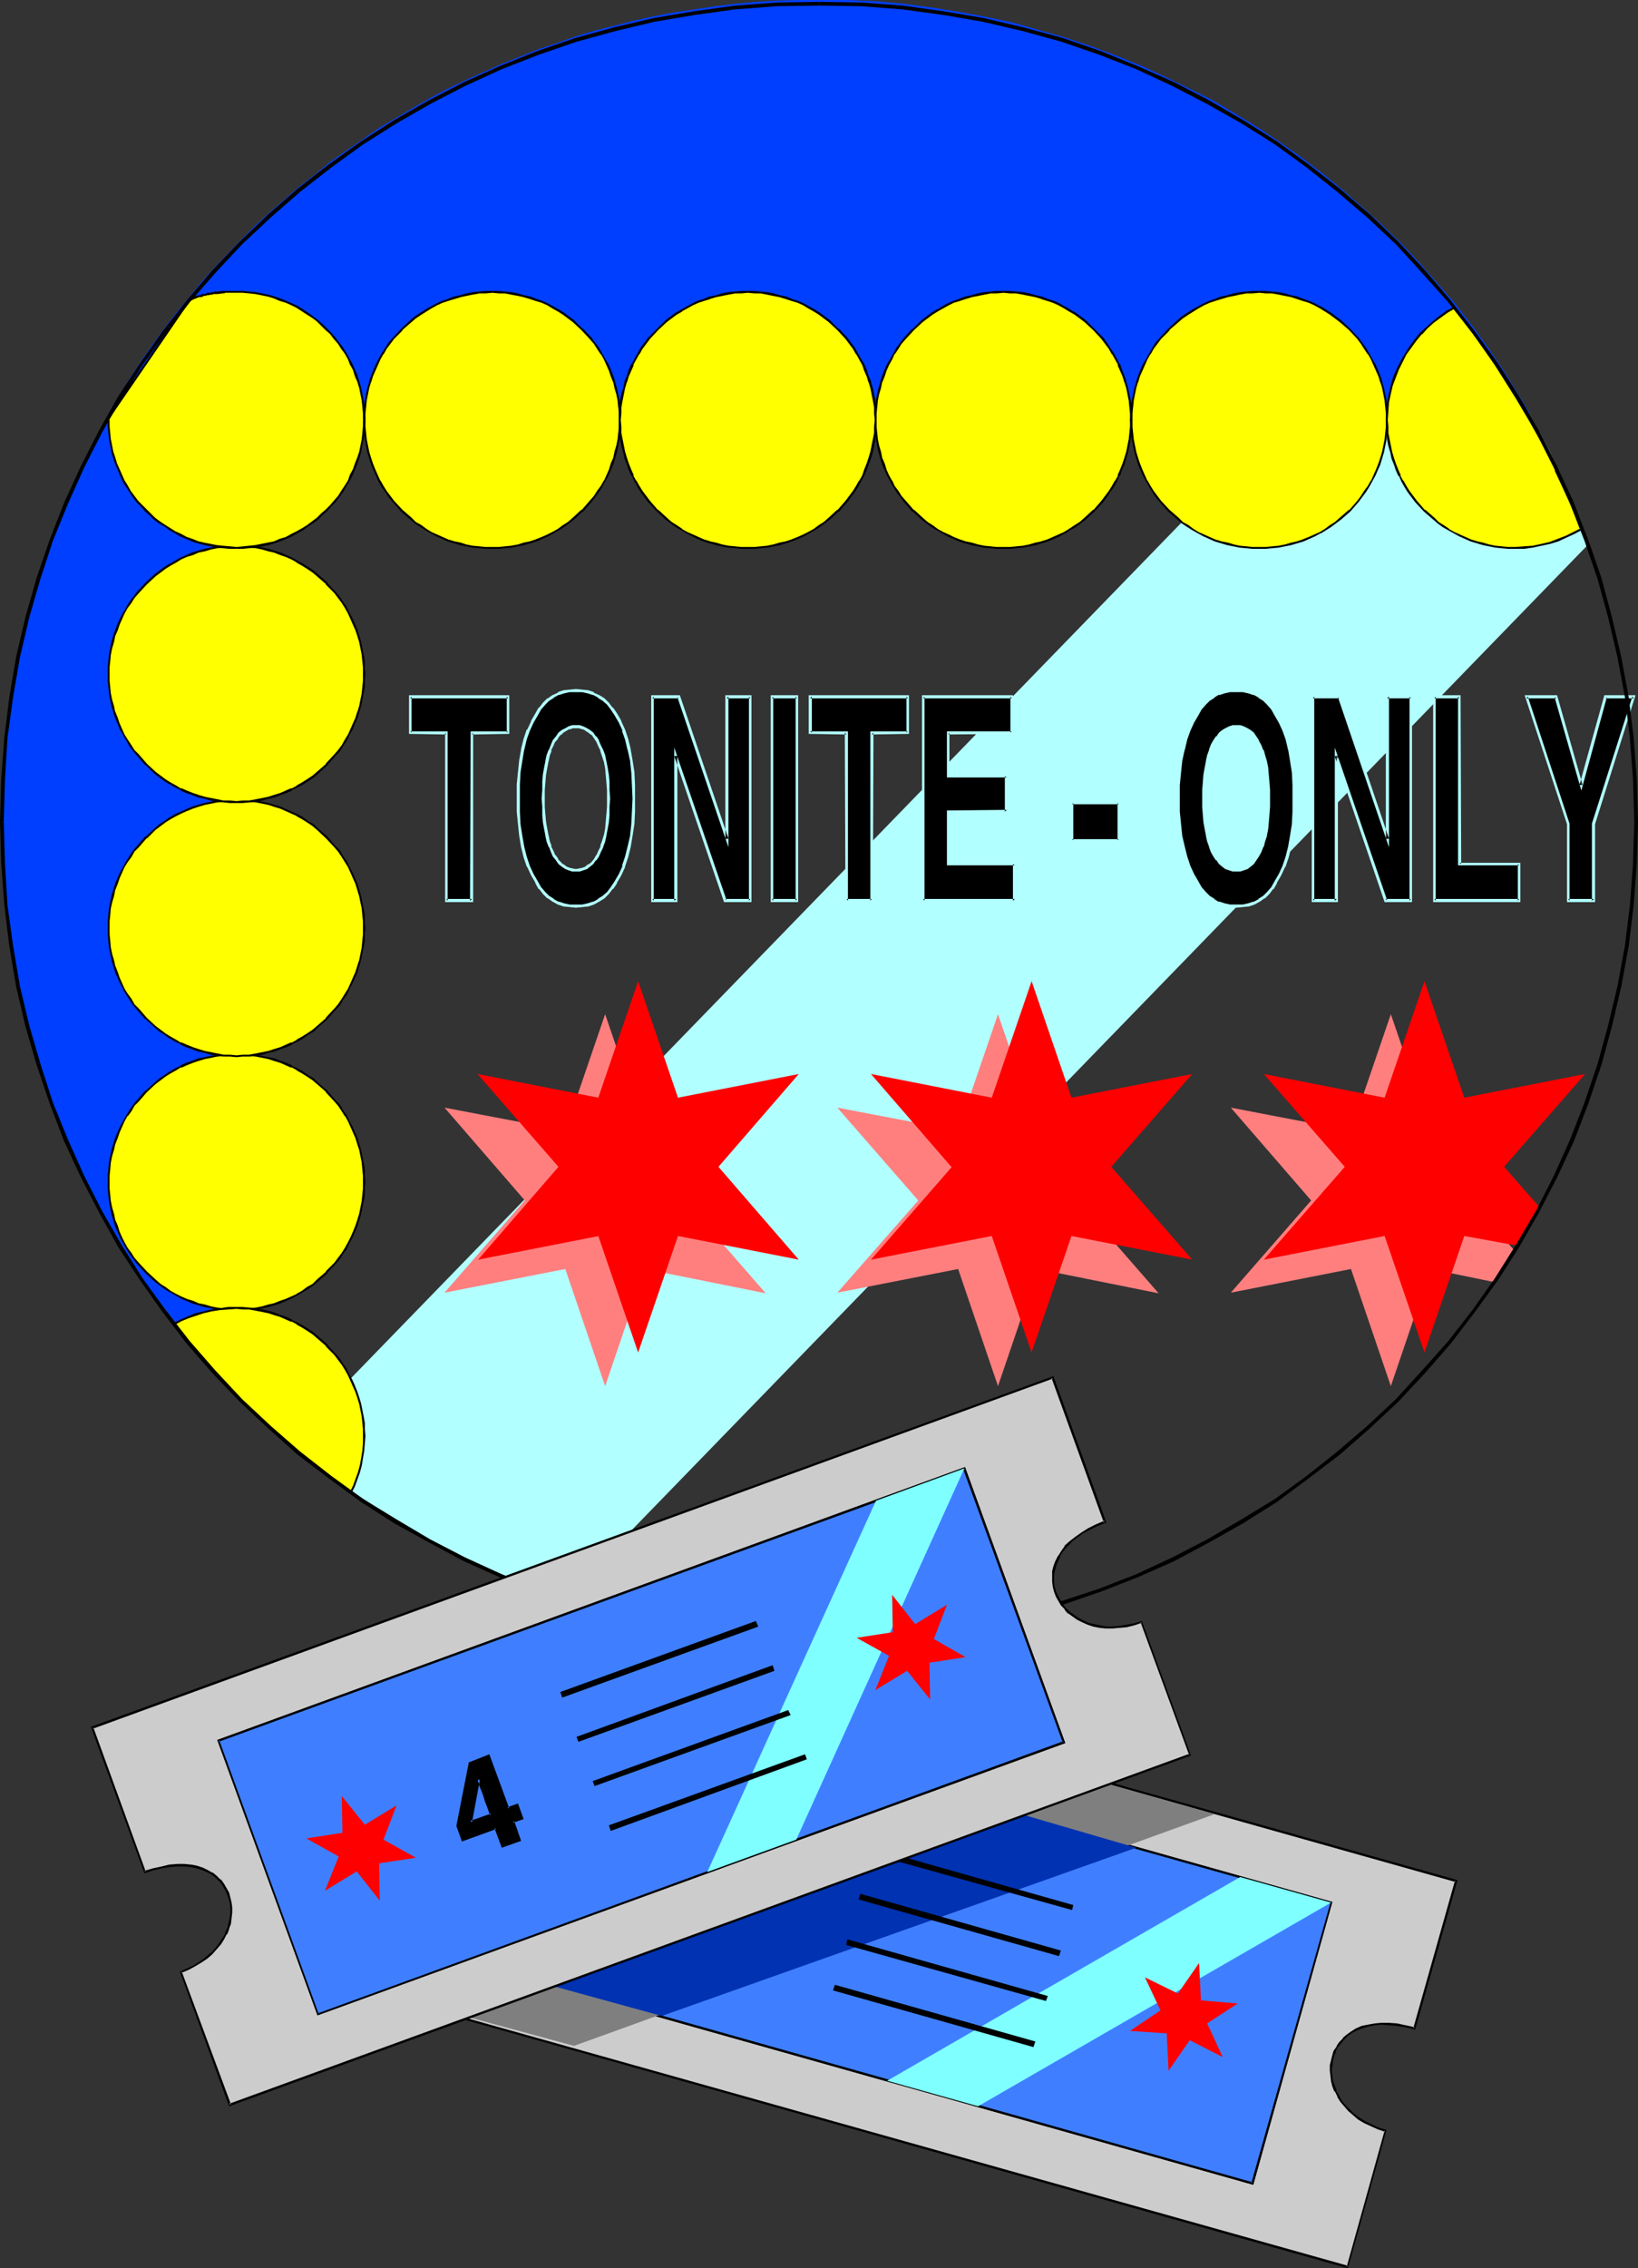 <?xml version="1.0" encoding="UTF-8" standalone="no"?>
<svg
   version="1.0"
   width="112.497mm"
   height="155.668mm"
   id="svg94"
   sodipodi:docname="Tickets 5.wmf"
   xmlns:inkscape="http://www.inkscape.org/namespaces/inkscape"
   xmlns:sodipodi="http://sodipodi.sourceforge.net/DTD/sodipodi-0.dtd"
   xmlns="http://www.w3.org/2000/svg"
   xmlns:svg="http://www.w3.org/2000/svg">
  <rect width="100%" height="100%" fill="#333333" stroke="none"/>
  <sodipodi:namedview
     id="namedview94"
     pagecolor="#ffffff"
     bordercolor="#000000"
     borderopacity="0.25"
     inkscape:showpageshadow="2"
     inkscape:pageopacity="0.0"
     inkscape:pagecheckerboard="0"
     inkscape:deskcolor="#d1d1d1"
     inkscape:document-units="mm" />
  <defs
     id="defs1">
    <pattern
       id="WMFhbasepattern"
       patternUnits="userSpaceOnUse"
       width="6"
       height="6"
       x="0"
       y="0" />
  </defs>
  <path
     style="fill:#b2ffff;fill-opacity:1;fill-rule:evenodd;stroke:none"
     d="m 412.58,140.907 -1.939,-5.009 -1.939,-4.686 -2.101,-4.848 -2.101,-4.686 -2.262,-4.686 -2.424,-4.686 -2.586,-4.525 -2.586,-4.525 -2.747,-4.363 -2.747,-4.363 -2.909,-4.201 -3.071,-4.201 -3.071,-4.04 -3.232,-4.04 -3.394,-3.878 -3.394,-3.878 -295.092,303.791 3.879,3.232 4.04,3.232 4.04,3.07 4.202,3.07 4.363,2.909 4.202,2.747 4.525,2.747 4.363,2.747 4.525,2.424 4.687,2.424 4.687,2.262 4.687,2.101 4.848,2.101 4.848,1.939 5.01,1.778 4.848,1.778 z"
     id="path1" />
  <path
     style="fill:#000000;fill-opacity:1;fill-rule:evenodd;stroke:none"
     d="m 106.498,180.659 h 25.372 v 9.372 h -9.373 v 43.63 h -6.626 v -43.63 h -9.373 z"
     id="path2" />
  <path
     style="fill:#b2ffff;fill-opacity:1;fill-rule:evenodd;stroke:none"
     d="m 106.821,180.659 -0.323,0.485 h 25.372 l -0.323,-0.485 v 9.372 l 0.323,-0.323 h -9.696 l -0.162,43.953 0.485,-0.485 h -6.626 l 0.323,0.485 v -43.953 h -9.696 l 0.323,0.323 v -9.372 l -0.646,-0.323 v 10.019 l 9.696,0.162 -0.323,-0.485 v 43.953 h 7.272 v -43.953 l -0.323,0.485 9.696,-0.162 v -10.019 h -26.019 z"
     id="path3" />
  <path
     style="fill:#000000;fill-opacity:1;fill-rule:evenodd;stroke:none"
     d="m 143.344,220.895 -0.646,-1.293 -0.323,-1.454 -0.485,-1.454 -0.323,-1.616 -0.162,-1.939 -0.162,-1.778 -0.162,-2.101 v -2.101 -2.262 l 0.162,-1.939 0.162,-1.939 0.162,-1.778 0.323,-1.778 0.485,-1.454 0.323,-1.454 0.646,-1.293 0.485,-1.131 0.808,-0.97 0.646,-0.808 0.808,-0.646 0.808,-0.485 0.808,-0.485 0.808,-0.162 0.97,-0.162 0.97,0.162 0.808,0.162 0.97,0.485 0.808,0.485 0.646,0.646 0.808,0.808 0.646,1.131 0.485,1.131 0.646,1.293 0.485,1.293 0.323,1.454 0.323,1.778 0.162,1.778 0.162,1.939 0.162,1.939 v 2.262 2.101 l -0.162,2.101 -0.162,1.778 -0.162,1.939 -0.323,1.616 -0.323,1.454 -0.485,1.454 -0.646,1.293 -0.485,1.131 -0.646,0.97 -0.808,0.808 -0.646,0.646 -0.808,0.646 -0.97,0.323 -0.808,0.323 h -0.97 -0.97 l -0.808,-0.323 -0.808,-0.323 -0.808,-0.646 -0.808,-0.646 -0.646,-0.808 -0.808,-0.97 z m 16.484,-35.55 -0.97,-1.454 -1.131,-1.293 -1.131,-1.131 -1.131,-0.808 -1.454,-0.808 -1.293,-0.323 -1.616,-0.323 -1.616,-0.162 -1.616,0.162 -1.454,0.323 -1.454,0.323 -1.454,0.808 -1.131,0.808 -1.131,1.131 -1.131,1.293 -0.808,1.454 -1.131,1.939 -0.97,2.101 -0.808,2.424 -0.808,2.585 -0.485,2.747 -0.323,3.07 -0.162,3.393 -0.162,3.555 0.162,3.393 0.162,3.232 0.323,3.07 0.485,2.747 0.808,2.747 0.808,2.424 0.97,2.101 1.131,1.939 0.808,1.454 1.131,1.293 1.131,1.131 1.131,0.808 1.454,0.808 1.454,0.323 1.454,0.323 1.616,0.162 1.616,-0.162 1.616,-0.323 1.293,-0.323 1.454,-0.808 1.131,-0.808 1.131,-1.131 1.131,-1.293 0.97,-1.454 1.131,-1.939 0.97,-2.101 0.808,-2.424 0.646,-2.747 0.485,-2.747 0.323,-3.07 0.323,-3.232 v -3.393 -3.555 l -0.323,-3.393 -0.323,-3.07 -0.485,-2.747 -0.646,-2.585 -0.808,-2.424 -0.97,-2.101 z"
     id="path4" />
  <path
     style="fill:#b2ffff;fill-opacity:1;fill-rule:evenodd;stroke:none"
     d="m 143.668,220.733 -0.646,-1.293 h 0.162 l -0.485,-1.293 -0.323,-1.616 v 0.162 l -0.323,-1.778 -0.323,-1.778 -0.162,-1.939 v 0.162 l -0.162,-2.101 v -2.101 -2.262 l 0.162,-1.939 v 0 l 0.162,-1.939 0.323,-1.778 0.323,-1.778 v 0.162 l 0.323,-1.616 0.485,-1.293 h -0.162 l 0.646,-1.293 0.485,-1.131 v 0.162 l 0.808,-0.97 h -0.162 l 0.808,-0.97 v 0.162 l 0.646,-0.646 v 0 l 0.808,-0.485 v 0 l 0.808,-0.485 v 0.162 l 0.808,-0.323 h -0.162 0.97 0.97 -0.162 l 0.97,0.323 -0.162,-0.162 0.97,0.485 h -0.162 l 0.808,0.485 v 0 l 0.808,0.646 v -0.162 l 0.646,0.97 v 0 l 0.646,0.97 v 0 l 0.485,1.131 0.646,1.293 -0.162,-0.162 0.485,1.454 0.485,1.454 v 0 l 0.323,1.616 0.162,1.778 0.162,1.939 v 0 l 0.162,1.939 v 2.262 2.101 l -0.162,2.101 v -0.162 l -0.162,1.939 -0.162,1.778 -0.323,1.778 v -0.162 l -0.485,1.616 -0.485,1.293 h 0.162 l -0.646,1.293 -0.485,1.131 v -0.162 l -0.646,1.131 v 0 l -0.646,0.808 v 0 l -0.808,0.646 v -0.162 l -0.808,0.646 h 0.162 l -0.97,0.323 h 0.162 l -0.97,0.162 h 0.162 l -0.97,0.162 -0.97,-0.162 h 0.162 l -0.808,-0.162 v 0 l -0.808,-0.323 v 0 l -0.808,-0.646 v 0.162 l -0.646,-0.646 v 0 l -0.808,-0.808 h 0.162 l -0.808,-1.131 v 0.162 l -0.485,-1.131 -0.646,0.323 0.485,1.131 v 0 l 0.808,0.97 v 0 l 0.646,0.97 0.808,0.646 v 0 l 0.97,0.646 0.808,0.323 v 0 l 0.97,0.323 h 0.97 0.97 l 0.97,-0.323 v 0 l 0.97,-0.323 0.808,-0.646 v 0 l 0.808,-0.646 0.646,-0.97 h 0.162 l 0.646,-0.97 v 0 l 0.485,-1.131 0.646,-1.293 v -0.162 l 0.485,-1.293 0.323,-1.454 v -0.162 l 0.323,-1.616 0.323,-1.778 0.162,-1.939 v 0 -2.101 l 0.162,-2.101 -0.162,-2.262 v -1.939 -0.162 l -0.162,-1.778 -0.323,-1.939 -0.323,-1.616 v 0 l -0.323,-1.616 -0.485,-1.293 v 0 l -0.646,-1.293 -0.485,-1.131 v -0.162 l -0.646,-0.97 h -0.162 l -0.646,-0.97 -0.808,-0.646 v 0 l -0.808,-0.485 -0.97,-0.485 v 0 l -0.97,-0.323 h -0.97 -0.97 l -0.97,0.323 v 0 l -0.808,0.485 -0.97,0.485 v 0 l -0.808,0.646 -0.646,0.97 v 0 l -0.808,0.97 v 0 l -0.485,1.131 -0.485,1.293 -0.162,0.162 -0.485,1.293 -0.323,1.454 v 0.162 l -0.323,1.616 -0.323,1.778 -0.162,1.939 v 0.162 1.939 l -0.162,2.262 0.162,2.101 v 2.101 0 l 0.162,1.939 0.323,1.778 0.323,1.616 v 0.162 l 0.323,1.454 0.485,1.293 0.162,0.162 0.485,1.293 z"
     id="path5" />
  <path
     style="fill:#b2ffff;fill-opacity:1;fill-rule:evenodd;stroke:none"
     d="m 160.151,185.022 -0.97,-1.454 h -0.162 l -0.97,-1.293 v 0 l -1.131,-1.131 v 0 l -1.293,-0.808 v 0 l -1.454,-0.646 v -0.162 l -1.454,-0.485 v 0 l -1.616,-0.162 v 0 l -1.616,-0.162 -1.616,0.162 v 0 l -1.616,0.162 v 0 l -1.454,0.485 v 0.162 l -1.454,0.646 v 0 l -1.131,0.808 h -0.162 l -1.131,1.131 v 0 l -0.97,1.293 h -0.162 l -0.808,1.454 -1.131,1.939 v 0.162 l -0.97,2.101 h -0.162 l -0.808,2.424 -0.646,2.585 v 0.162 l -0.485,2.747 -0.323,3.07 -0.323,3.232 v 0.162 3.555 3.393 0 l 0.323,3.232 0.323,3.07 0.485,2.909 v 0 l 0.646,2.585 0.808,2.424 0.162,0.162 0.97,2.101 1.131,1.939 v 0.162 l 0.808,1.454 h 0.162 l 0.97,1.293 v 0 l 1.131,1.131 h 0.162 l 1.131,0.808 v 0 l 1.454,0.808 v 0 l 1.454,0.485 v 0 l 1.616,0.162 v 0 l 1.616,0.162 1.616,-0.162 v 0 l 1.616,-0.162 v 0 l 1.454,-0.485 v 0 l 1.454,-0.808 v 0 l 1.293,-0.808 v 0 l 1.131,-1.131 v 0 l 0.97,-1.293 h 0.162 l 0.97,-1.454 v -0.162 l 1.131,-1.939 0.97,-2.101 v -0.162 l 0.808,-2.424 0.646,-2.585 v 0 l 0.485,-2.909 0.485,-3.07 v 0 l 0.162,-3.232 v -3.393 -3.555 l -0.162,-3.393 v 0 l -0.485,-3.07 -0.485,-2.747 v -0.162 l -0.646,-2.585 -0.808,-2.424 v 0 l -0.97,-2.101 v -0.162 l -1.131,-1.939 -0.646,0.485 1.131,1.939 v 0 l 0.97,2.101 h -0.162 l 0.808,2.262 0.646,2.747 v -0.162 l 0.646,2.909 0.323,3.07 v -0.162 l 0.162,3.393 0.162,3.555 -0.162,3.393 -0.162,3.232 v 0 l -0.323,3.07 -0.646,2.747 v 0 l -0.646,2.585 -0.808,2.424 h 0.162 l -0.97,2.101 -1.131,1.939 v 0 l -0.97,1.454 v 0 l -0.97,1.293 v 0 l -1.131,0.97 v 0 l -1.293,0.808 h 0.162 l -1.454,0.808 0.162,-0.162 -1.454,0.485 v 0 l -1.454,0.323 v 0 h -1.616 -1.616 v 0 l -1.454,-0.323 v 0 l -1.454,-0.485 0.162,0.162 -1.454,-0.808 h 0.162 l -1.293,-0.808 v 0 l -0.97,-0.97 v 0 l -1.131,-1.293 v 0 l -0.808,-1.454 v 0 l -1.131,-1.939 -0.97,-2.101 v 0 l -0.808,-2.424 -0.646,-2.585 v 0 l -0.485,-2.747 -0.485,-3.07 -0.162,-3.232 v 0 -3.393 -3.555 0 l 0.162,-3.232 0.485,-3.07 0.485,-2.909 v 0.162 l 0.646,-2.747 0.808,-2.262 v 0 l 0.97,-2.101 v 0 l 1.131,-1.939 0.808,-1.454 v 0 l 1.131,-1.293 v 0 l 0.97,-0.97 v 0 l 1.293,-0.808 h -0.162 l 1.454,-0.808 -0.162,0.162 1.454,-0.485 v 0 l 1.454,-0.323 v 0 h 1.616 1.616 v 0 l 1.454,0.323 v 0 l 1.454,0.485 -0.162,-0.162 1.454,0.808 h -0.162 l 1.293,0.808 v 0 l 1.131,0.97 v 0 l 0.97,1.293 v 0 l 0.97,1.454 z"
     id="path6" />
  <path
     style="fill:#000000;fill-opacity:1;fill-rule:evenodd;stroke:none"
     d="m 175.504,233.661 v -37.651 l 12.767,37.651 h 6.464 V 180.659 H 188.594 v 37.004 l -12.444,-37.004 h -6.787 v 53.002 z"
     id="path7" />
  <path
     style="fill:#b2ffff;fill-opacity:1;fill-rule:evenodd;stroke:none"
     d="m 175.827,233.984 v -37.974 l -0.808,0.162 12.928,37.812 h 7.111 v -53.648 h -6.787 v 37.328 l 0.808,-0.162 -12.605,-37.166 h -7.434 v 53.648 h 6.787 l -0.323,-0.808 h -6.141 l 0.323,0.485 v -53.002 l -0.323,0.485 h 6.787 l -0.323,-0.323 13.252,38.943 v -39.105 l -0.485,0.485 h 6.141 l -0.323,-0.485 v 53.002 l 0.323,-0.485 h -6.464 l 0.323,0.323 -13.575,-39.59 v 39.751 l 0.485,-0.485 z"
     id="path8" />
  <path
     style="fill:#000000;fill-opacity:1;fill-rule:evenodd;stroke:none"
     d="m 200.391,180.659 v 53.002 h 6.464 v -53.002 z"
     id="path9" />
  <path
     style="fill:#b2ffff;fill-opacity:1;fill-rule:evenodd;stroke:none"
     d="m 200.068,180.336 v 53.648 h 7.111 v -53.648 h -7.111 l 0.323,0.808 h 6.464 l -0.323,-0.485 v 53.002 l 0.323,-0.485 h -6.464 l 0.323,0.485 v -53.002 l -0.323,0.485 z"
     id="path10" />
  <path
     style="fill:#000000;fill-opacity:1;fill-rule:evenodd;stroke:none"
     d="m 210.249,180.659 h 25.372 v 9.372 h -9.373 v 43.63 h -6.464 v -43.63 h -9.535 z"
     id="path11" />
  <path
     style="fill:#b2ffff;fill-opacity:1;fill-rule:evenodd;stroke:none"
     d="m 210.734,180.659 -0.485,0.485 h 25.372 l -0.323,-0.485 v 9.372 l 0.323,-0.323 h -9.696 v 43.953 l 0.323,-0.485 h -6.464 l 0.323,0.485 v -43.953 h -9.858 l 0.485,0.323 v -9.372 l -0.808,-0.323 v 10.019 l 9.858,0.162 -0.485,-0.485 0.162,43.953 h 7.111 l 0.162,-43.953 -0.485,0.485 9.696,-0.162 v -10.019 h -26.019 z"
     id="path12" />
  <path
     style="fill:#000000;fill-opacity:1;fill-rule:evenodd;stroke:none"
     d="m 239.661,180.659 v 53.002 h 23.756 v -9.534 h -17.292 v -13.574 h 15.191 v -9.211 h -15.191 v -11.311 h 16.484 v -9.372 z"
     id="path13" />
  <path
     style="fill:#b2ffff;fill-opacity:1;fill-rule:evenodd;stroke:none"
     d="m 239.338,180.336 v 53.648 h 24.402 V 223.804 h -17.615 l 0.323,0.323 v -13.574 l -0.323,0.323 h 15.353 v -9.857 h -15.353 l 0.323,0.323 v -11.311 l -0.323,0.485 16.807,-0.162 v -10.019 h -23.594 l 0.323,0.808 h 22.948 l -0.323,-0.485 v 9.372 l 0.323,-0.323 h -16.807 v 11.958 h 15.514 l -0.485,-0.323 v 9.211 l 0.485,-0.485 -15.514,0.162 v 14.22 h 17.615 l -0.485,-0.323 v 9.534 l 0.485,-0.485 h -23.756 l 0.323,0.485 v -53.002 l -0.323,0.485 z"
     id="path14" />
  <path
     style="fill:#000000;fill-opacity:1;fill-rule:evenodd;stroke:none"
     d="m 278.285,217.986 v -9.695 h 12.12 v 9.695 z"
     id="path15" />
  <path
     style="fill:#b2ffff;fill-opacity:1;fill-rule:evenodd;stroke:none"
     d="m 278.285,217.663 0.323,0.323 v -9.695 l -0.323,0.323 h 12.12 l -0.323,-0.323 v 9.695 l 0.323,-0.323 h -12.12 l -0.323,0.646 h 12.767 v -10.342 h -12.767 v 10.342 z"
     id="path16" />
  <path
     style="fill:#000000;fill-opacity:1;fill-rule:evenodd;stroke:none"
     d="m 314.647,220.895 -0.485,-1.293 -0.485,-1.454 -0.323,-1.454 -0.323,-1.616 -0.323,-1.939 -0.162,-1.778 v -2.101 l -0.162,-2.101 0.162,-2.262 v -1.939 l 0.162,-1.939 0.323,-1.778 0.323,-1.778 0.323,-1.454 0.485,-1.454 0.485,-1.293 0.646,-1.131 0.646,-0.97 0.808,-0.808 0.646,-0.646 0.808,-0.485 0.97,-0.485 0.808,-0.162 0.97,-0.162 0.97,0.162 0.808,0.162 0.97,0.485 0.646,0.485 0.808,0.646 0.646,0.808 0.646,1.131 0.646,1.131 0.485,1.293 0.485,1.293 0.323,1.454 0.323,1.778 0.323,1.778 0.162,1.939 0.162,1.939 v 2.262 2.101 l -0.162,2.101 -0.162,1.778 -0.323,1.939 -0.323,1.616 -0.323,1.454 -0.485,1.454 -0.485,1.293 -0.646,1.131 -0.646,0.97 -0.646,0.808 -0.808,0.646 -0.646,0.646 -0.97,0.323 -0.808,0.323 h -0.97 -0.97 l -0.808,-0.323 -0.97,-0.323 -0.808,-0.646 -0.646,-0.646 -0.808,-0.808 -0.646,-0.97 z m 16.484,-35.55 -0.808,-1.454 -1.131,-1.293 -1.131,-1.131 -1.131,-0.808 -1.454,-0.808 -1.454,-0.323 -1.454,-0.323 -1.616,-0.162 -1.616,0.162 -1.616,0.323 -1.454,0.323 -1.293,0.808 -1.131,0.808 -1.131,1.131 -1.131,1.293 -0.808,1.454 -1.131,1.939 -0.97,2.101 -0.97,2.424 -0.646,2.585 -0.485,2.747 -0.323,3.07 -0.323,3.393 v 3.555 3.393 l 0.323,3.232 0.323,3.07 0.485,2.747 0.646,2.747 0.97,2.424 0.97,2.101 1.131,1.939 0.808,1.454 1.131,1.293 1.131,1.131 1.131,0.808 1.293,0.808 1.454,0.323 1.616,0.323 1.616,0.162 1.616,-0.162 1.454,-0.323 1.454,-0.323 1.454,-0.808 1.131,-0.808 1.131,-1.131 1.131,-1.293 0.808,-1.454 1.131,-1.939 0.97,-2.101 0.808,-2.424 0.646,-2.747 0.646,-2.747 0.323,-3.07 0.162,-3.232 v -3.393 -3.555 l -0.162,-3.393 -0.323,-3.07 -0.646,-2.747 -0.646,-2.585 -0.808,-2.424 -0.97,-2.101 z"
     id="path17" />
  <path
     style="fill:#b2ffff;fill-opacity:1;fill-rule:evenodd;stroke:none"
     d="m 314.97,220.733 -0.485,-1.293 v 0 l -0.485,-1.293 -0.323,-1.616 v 0.162 l -0.323,-1.778 -0.162,-1.778 -0.162,-1.939 v 0.162 l -0.162,-2.101 v -2.101 -2.262 l 0.162,-1.939 v 0 l 0.162,-1.939 0.162,-1.778 0.323,-1.778 v 0.162 l 0.323,-1.616 0.485,-1.293 v 0 l 0.485,-1.293 0.646,-1.131 v 0.162 l 0.646,-0.97 v 0 l 0.646,-0.97 v 0.162 l 0.808,-0.646 v 0 l 0.808,-0.485 h -0.162 l 0.97,-0.485 -0.162,0.162 0.97,-0.323 h -0.162 0.97 0.97 -0.162 l 0.97,0.323 -0.162,-0.162 0.97,0.485 h -0.162 l 0.808,0.485 v 0 l 0.646,0.646 v -0.162 l 0.808,0.97 h -0.162 l 0.646,0.97 v 0 l 0.646,1.131 0.485,1.293 v -0.162 l 0.485,1.454 0.323,1.454 v 0 l 0.323,1.616 0.323,1.778 0.162,1.939 v 0 1.939 l 0.162,2.262 -0.162,2.101 v 2.101 -0.162 l -0.162,1.939 -0.323,1.778 -0.323,1.778 v -0.162 l -0.323,1.616 -0.485,1.293 v 0 l -0.485,1.293 -0.646,1.131 v -0.162 l -0.646,1.131 h 0.162 l -0.808,0.808 v 0 l -0.646,0.646 v -0.162 l -0.808,0.646 h 0.162 l -0.97,0.323 h 0.162 l -0.97,0.162 h 0.162 l -0.97,0.162 -0.97,-0.162 h 0.162 l -0.97,-0.162 h 0.162 l -0.97,-0.323 h 0.162 l -0.808,-0.646 v 0.162 l -0.808,-0.646 v 0 l -0.646,-0.808 v 0 l -0.646,-1.131 v 0.162 l -0.646,-1.131 -0.646,0.323 0.646,1.131 v 0 l 0.646,0.97 h 0.162 l 0.646,0.97 0.808,0.646 v 0 l 0.808,0.646 0.97,0.323 v 0 l 0.97,0.323 h 0.97 0.97 l 0.97,-0.323 v 0 l 0.97,-0.323 0.808,-0.646 v 0 l 0.808,-0.646 0.646,-0.97 v 0 l 0.646,-0.97 v 0 l 0.646,-1.131 0.485,-1.293 0.162,-0.162 0.323,-1.293 0.485,-1.454 v -0.162 l 0.323,-1.616 0.162,-1.778 0.162,-1.939 v 0 l 0.162,-2.101 v -2.101 -2.262 l -0.162,-1.939 v -0.162 l -0.162,-1.778 -0.162,-1.939 -0.323,-1.616 v 0 l -0.485,-1.616 -0.323,-1.293 h -0.162 l -0.485,-1.293 -0.646,-1.131 v -0.162 l -0.646,-0.97 v 0 l -0.646,-0.97 -0.808,-0.646 v 0 l -0.808,-0.485 -0.97,-0.485 v 0 l -0.97,-0.323 h -0.97 -0.97 l -0.97,0.323 v 0 l -0.97,0.485 -0.808,0.485 v 0 l -0.808,0.646 -0.646,0.97 h -0.162 l -0.646,0.97 v 0 l -0.646,1.131 -0.485,1.293 v 0.162 l -0.485,1.293 -0.323,1.454 v 0.162 l -0.323,1.616 -0.323,1.778 -0.162,1.939 v 0.162 l -0.162,1.939 v 2.262 2.101 l 0.162,2.101 v 0 l 0.162,1.939 0.323,1.778 0.323,1.616 v 0.162 l 0.323,1.454 0.485,1.293 v 0.162 l 0.485,1.293 z"
     id="path18" />
  <path
     style="fill:#b2ffff;fill-opacity:1;fill-rule:evenodd;stroke:none"
     d="m 331.454,185.022 -0.808,-1.454 h -0.162 l -0.97,-1.293 v 0 l -1.131,-1.131 h -0.162 l -1.131,-0.808 v 0 l -1.454,-0.646 v -0.162 l -1.454,-0.485 v 0 l -1.616,-0.162 v 0 l -1.616,-0.162 -1.616,0.162 h -0.162 l -1.454,0.162 v 0 l -1.616,0.646 -1.293,0.646 v 0 l -1.293,0.808 v 0 l -1.131,1.131 v 0 l -0.97,1.293 h -0.162 l -0.808,1.454 -1.131,1.939 v 0.162 l -0.97,2.101 h -0.162 l -0.808,2.424 -0.646,2.585 v 0.162 l -0.485,2.747 -0.323,3.07 -0.323,3.232 v 0.162 3.555 3.393 0 l 0.323,3.232 0.323,3.07 0.485,2.909 v 0 l 0.646,2.585 0.808,2.424 0.162,0.162 0.97,2.101 1.131,1.939 v 0.162 l 0.808,1.454 h 0.162 l 0.97,1.293 v 0 l 1.131,1.131 v 0 l 1.293,0.808 v 0 l 1.293,0.808 1.616,0.485 v 0 l 1.454,0.162 h 0.162 l 1.616,0.162 1.616,-0.162 v 0 l 1.616,-0.162 v 0 l 1.454,-0.485 v 0 l 1.454,-0.808 v 0 l 1.131,-0.808 h 0.162 l 1.131,-1.131 v 0 l 0.97,-1.293 h 0.162 l 0.808,-1.454 v -0.162 l 1.131,-1.939 0.97,-2.101 0.162,-0.162 0.808,-2.424 0.646,-2.585 v 0 l 0.485,-2.909 0.323,-3.07 v 0 l 0.162,-3.232 0.162,-3.393 -0.162,-3.555 -0.162,-3.393 v 0 l -0.323,-3.07 -0.485,-2.747 v -0.162 l -0.646,-2.585 -0.808,-2.424 h -0.162 l -0.97,-2.101 v -0.162 l -1.131,-1.939 -0.646,0.485 1.131,1.939 v 0 l 0.97,2.101 v 0 l 0.808,2.262 0.646,2.747 v -0.162 l 0.485,2.909 0.485,3.07 v -0.162 l 0.162,3.393 v 3.555 3.393 l -0.162,3.232 v 0 l -0.485,3.07 -0.485,2.747 v 0 l -0.646,2.585 -0.808,2.424 v 0 l -0.97,2.101 -1.131,1.939 v 0 l -0.808,1.454 v 0 l -1.131,1.293 v 0 l -0.97,0.97 v 0 l -1.293,0.808 h 0.162 l -1.454,0.808 0.162,-0.162 -1.454,0.485 v 0 l -1.454,0.323 v 0 h -1.616 -1.616 v 0 l -1.454,-0.323 v 0 l -1.454,-0.485 v 0.162 l -1.293,-0.808 h 0.162 l -1.293,-0.808 v 0 l -0.97,-0.97 v 0 l -1.131,-1.293 v 0 l -0.808,-1.454 v 0 l -1.131,-1.939 -0.97,-2.101 v 0 l -0.808,-2.424 -0.646,-2.585 v 0 l -0.646,-2.747 -0.323,-3.07 -0.323,-3.232 v 0 -3.393 -3.555 0 l 0.323,-3.232 0.323,-3.07 0.646,-2.909 v 0.162 l 0.646,-2.747 0.808,-2.262 v 0 l 0.97,-2.101 v 0 l 1.131,-1.939 0.808,-1.454 v 0 l 1.131,-1.293 v 0 l 0.97,-0.97 v 0 l 1.293,-0.808 h -0.162 l 1.293,-0.808 v 0.162 l 1.454,-0.485 v 0 l 1.454,-0.323 v 0 h 1.616 1.616 v 0 l 1.454,0.323 v 0 l 1.454,0.485 -0.162,-0.162 1.454,0.808 h -0.162 l 1.293,0.808 v 0 l 0.97,0.97 v 0 l 1.131,1.293 v 0 l 0.808,1.454 z"
     id="path19" />
  <path
     style="fill:#000000;fill-opacity:1;fill-rule:evenodd;stroke:none"
     d="m 346.968,233.661 v -37.651 l 12.605,37.651 h 6.626 v -53.002 h -6.141 v 37.004 l -12.444,-37.004 h -6.787 v 53.002 z"
     id="path20" />
  <path
     style="fill:#b2ffff;fill-opacity:1;fill-rule:evenodd;stroke:none"
     d="m 347.291,233.984 v -37.974 l -0.808,0.162 12.928,37.812 h 7.111 v -53.648 h -6.787 v 37.328 l 0.808,-0.162 -12.605,-37.166 h -7.434 v 53.648 h 6.787 l -0.323,-0.808 h -6.141 l 0.323,0.485 v -53.002 l -0.323,0.485 h 6.787 l -0.323,-0.323 13.252,38.943 v -39.105 l -0.485,0.485 h 6.141 l -0.323,-0.485 v 53.002 l 0.323,-0.485 h -6.626 l 0.485,0.323 -13.575,-39.59 v 39.751 l 0.485,-0.485 z"
     id="path21" />
  <path
     style="fill:#000000;fill-opacity:1;fill-rule:evenodd;stroke:none"
     d="m 372.34,233.661 v -53.002 h 6.464 v 43.468 h 15.514 v 9.534 z"
     id="path22" />
  <path
     style="fill:#b2ffff;fill-opacity:1;fill-rule:evenodd;stroke:none"
     d="m 372.34,233.176 0.323,0.485 v -53.002 l -0.323,0.485 h 6.464 l -0.323,-0.485 v 43.791 h 15.837 l -0.323,-0.323 v 9.534 l 0.323,-0.485 h -21.978 l -0.323,0.808 h 22.625 V 223.804 h -15.837 l 0.485,0.323 -0.162,-43.791 h -7.111 v 53.648 z"
     id="path23" />
  <path
     style="fill:#000000;fill-opacity:1;fill-rule:evenodd;stroke:none"
     d="m 404.015,180.659 h -7.757 l 10.828,33.126 v 19.876 h 6.626 v -19.876 l 10.343,-33.126 h -7.272 l -6.303,23.108 z"
     id="path24" />
  <path
     style="fill:#b2ffff;fill-opacity:1;fill-rule:evenodd;stroke:none"
     d="m 404.176,180.336 h -8.404 l 10.989,33.449 v 0 20.199 h 7.272 v -20.199 0 l 10.504,-33.449 h -8.08 l -6.464,23.269 h 0.808 l -6.626,-23.269 -0.646,0.485 6.949,24.239 6.626,-24.239 -0.323,0.323 h 7.272 l -0.323,-0.485 -10.504,32.965 v 20.037 l 0.485,-0.485 h -6.626 l 0.323,0.485 v -20.037 l -10.828,-32.965 -0.323,0.485 h 7.757 l -0.485,-0.323 z"
     id="path25" />
  <path
     style="fill:#ff7f7f;fill-opacity:1;fill-rule:evenodd;stroke:none"
     d="m 146.738,293.288 -31.352,-5.979 20.847,24.077 -20.847,23.915 31.352,-6.14 v 0 l 10.343,30.379 10.343,-30.379 31.352,6.302 -21.009,-24.077 21.009,-24.077 -31.352,5.979 -10.343,-30.218 z"
     id="path26" />
  <path
     style="fill:#ff0000;fill-opacity:1;fill-rule:evenodd;stroke:none"
     d="m 155.303,284.724 -31.352,-6.14 21.009,24.077 v 0 l -20.847,24.077 31.352,-6.14 h -0.162 l 10.343,30.218 10.343,-30.218 31.352,6.14 -20.847,-24.077 20.847,-24.077 -31.352,6.14 -10.343,-30.218 z"
     id="path27" />
  <path
     style="fill:#ff7f7f;fill-opacity:1;fill-rule:evenodd;stroke:none"
     d="m 248.711,293.288 -31.352,-5.979 21.009,24.077 -21.009,23.915 31.352,-6.14 v 0 l 10.343,30.379 10.343,-30.379 31.352,6.302 -21.009,-24.077 21.009,-24.077 -31.352,5.979 -10.343,-30.218 z"
     id="path28" />
  <path
     style="fill:#ff0000;fill-opacity:1;fill-rule:evenodd;stroke:none"
     d="m 257.438,284.724 -31.352,-6.14 20.847,24.077 h 0.162 l -21.009,24.077 31.352,-6.14 v 0 l 10.343,30.218 10.343,-30.218 31.352,6.14 -21.009,-24.077 21.009,-24.077 -31.352,6.14 -10.343,-30.218 z"
     id="path29" />
  <path
     style="fill:#003fff;fill-opacity:1;fill-rule:evenodd;stroke:none"
     d="m 61.41,107.296 335.655,-0.162 -3.555,-5.817 -3.717,-5.979 -3.879,-5.656 -4.04,-5.494 -4.202,-5.494 -4.525,-5.171 -4.525,-5.171 -4.687,-5.009 -5.01,-4.848 -5.01,-4.525 -5.171,-4.525 -5.333,-4.363 -5.495,-4.201 -5.495,-3.878 -5.818,-3.878 -5.818,-3.555 -5.979,-3.555 -6.141,-3.07 -6.303,-3.07 -6.303,-2.909 -6.464,-2.585 -6.464,-2.424 L 276.346,9.695 269.559,7.756 262.771,5.817 255.822,4.363 248.873,3.07 241.762,1.939 234.49,0.97 227.379,0.323 219.946,0 h -7.272 -5.495 l -5.495,0.162 -5.333,0.323 -5.333,0.485 -5.333,0.646 -5.333,0.808 -5.333,0.808 -5.171,0.97 -5.171,1.131 -5.01,1.293 -5.171,1.293 -4.848,1.454 -5.01,1.778 -4.848,1.616 -4.848,1.939 -4.848,1.939 -4.687,2.101 -4.687,2.101 -4.687,2.262 -4.525,2.424 -4.525,2.585 -4.363,2.585 -4.363,2.585 -4.202,2.909 -4.202,2.909 -4.202,2.909 -3.879,3.232 -4.04,3.07 -3.879,3.393 -3.879,3.393 -3.717,3.393 -3.555,3.555 -3.555,3.717 -3.555,3.717 -3.394,3.717 -3.232,4.04 -3.232,3.878 -3.071,4.04 -3.071,4.201 -2.909,4.201 -2.747,4.201 -2.747,4.363 -2.586,4.363 -2.424,4.525 -2.424,4.525 -2.262,4.686 -2.262,4.686 -2.101,4.686 -1.939,4.686 -1.778,5.009 -1.778,4.848 -1.616,4.848 -1.454,5.171 -1.293,5.009 -1.293,5.171 -1.131,5.009 -0.97,5.333 -0.97,5.171 -0.646,5.332 -0.646,5.333 -0.485,5.333 -0.323,5.494 -0.162,5.333 -0.162,5.494 0.162,5.494 0.162,5.332 0.323,5.333 0.485,5.333 0.485,5.332 0.808,5.171 0.808,5.333 0.97,5.009 1.131,5.171 1.293,5.171 1.293,5.009 1.454,4.848 1.616,5.009 1.616,4.848 1.778,4.848 1.939,4.686 2.101,4.686 2.101,4.686 2.262,4.525 2.262,4.525 2.586,4.525 2.586,4.363 2.586,4.363 2.747,4.201 2.747,4.201 3.071,4.04 3.071,4.04 3.071,3.878 3.232,4.04 3.394,3.717 3.394,3.717 3.394,3.555 z"
     id="path30" />
  <path
     style="fill:#ffff00;fill-opacity:1;fill-rule:evenodd;stroke:none"
     d="m 61.41,273.412 h 1.616 l 1.778,0.162 1.616,0.162 1.616,0.323 1.616,0.323 1.616,0.485 1.454,0.485 1.616,0.646 1.454,0.646 1.293,0.808 1.454,0.808 1.293,0.808 1.454,0.97 1.131,0.97 2.424,2.101 2.101,2.424 0.97,1.131 0.97,1.454 0.808,1.293 0.808,1.293 0.808,1.454 0.646,1.454 0.485,1.616 0.646,1.454 0.323,1.616 0.485,1.616 0.323,1.616 0.162,1.778 0.162,1.616 v 1.616 1.778 l -0.162,1.616 -0.162,1.778 -0.323,1.616 -0.485,1.616 -0.323,1.454 -0.646,1.616 -0.485,1.454 -0.646,1.454 -0.808,1.454 -0.808,1.454 -0.808,1.293 -0.97,1.293 -0.97,1.293 -2.101,2.262 -2.424,2.262 -1.131,0.97 -1.454,0.97 -1.293,0.808 -1.454,0.808 -1.293,0.646 -1.454,0.646 -1.616,0.646 -1.454,0.485 -1.616,0.485 -1.616,0.323 -1.616,0.323 -1.616,0.323 h -1.778 l -1.616,0.162 -1.778,-0.162 h -1.616 l -1.778,-0.323 -1.616,-0.323 -1.454,-0.323 -1.616,-0.485 -1.616,-0.485 -1.454,-0.646 -1.454,-0.646 -1.454,-0.646 -1.454,-0.808 -1.293,-0.808 -1.293,-0.97 -1.293,-0.97 -2.262,-2.262 -2.262,-2.262 -0.97,-1.293 -0.97,-1.293 -0.808,-1.293 -0.808,-1.454 -0.808,-1.454 -0.485,-1.454 -0.646,-1.454 -0.485,-1.616 -0.485,-1.454 -0.323,-1.616 -0.323,-1.616 -0.323,-1.778 v -1.616 l -0.162,-1.778 0.162,-1.616 v -1.616 l 0.323,-1.778 0.323,-1.616 0.323,-1.616 0.485,-1.616 0.485,-1.454 0.646,-1.616 0.485,-1.454 0.808,-1.454 0.808,-1.293 0.808,-1.293 0.97,-1.454 0.97,-1.131 2.262,-2.424 2.262,-2.101 1.293,-0.97 1.293,-0.97 1.293,-0.808 1.454,-0.808 1.454,-0.808 1.454,-0.646 1.454,-0.646 1.616,-0.485 1.616,-0.485 1.454,-0.323 1.616,-0.323 1.778,-0.162 1.616,-0.162 z"
     id="path31" />
  <path
     style="fill:#000000;fill-opacity:1;fill-rule:evenodd;stroke:none"
     d="m 61.41,273.735 h 1.616 l 1.778,0.162 h -0.162 l 1.778,0.162 1.616,0.323 1.616,0.323 1.454,0.485 v 0 l 1.616,0.485 1.454,0.646 1.454,0.646 v -0.162 l 1.454,0.808 h -0.162 l 1.454,0.808 1.293,0.808 1.454,0.97 1.131,0.97 2.424,2.101 h -0.162 l 2.262,2.424 0.97,1.131 0.97,1.454 0.808,1.293 v -0.162 l 0.808,1.454 0.646,1.454 v 0 l 0.646,1.454 0.646,1.454 0.485,1.616 v 0 l 0.485,1.454 0.323,1.616 0.323,1.616 0.162,1.778 v 0 l 0.162,1.616 v 1.616 1.778 l -0.162,1.616 v 0 l -0.162,1.616 -0.323,1.616 -0.323,1.616 -0.485,1.616 v 0 l -0.485,1.454 -0.646,1.616 -0.646,1.454 v 0 l -0.646,1.293 v 0 l -0.808,1.454 -0.808,1.293 -0.97,1.293 -0.97,1.293 -2.262,2.262 h 0.162 l -2.424,2.101 -1.131,1.131 -1.454,0.808 -1.293,0.97 -1.454,0.808 h 0.162 l -1.454,0.646 v 0 l -1.454,0.646 -1.454,0.485 -1.616,0.646 v 0 l -1.454,0.323 -1.616,0.485 -1.616,0.323 -1.778,0.162 h 0.162 l -1.778,0.162 H 61.41 59.633 l -1.616,-0.162 v 0 l -1.616,-0.162 -1.616,-0.323 -1.616,-0.485 -1.616,-0.323 v 0 l -1.454,-0.646 -1.616,-0.485 -1.454,-0.646 v 0 l -1.293,-0.646 -1.454,-0.808 v 0 l -1.293,-0.97 -1.293,-0.808 -1.293,-1.131 -2.262,-2.101 v 0 l -2.101,-2.262 -1.131,-1.293 -0.808,-1.293 -0.97,-1.293 -0.808,-1.454 v 0 l -0.646,-1.293 v 0 l -0.646,-1.454 -0.485,-1.616 -0.646,-1.454 v 0 l -0.323,-1.616 -0.485,-1.616 -0.323,-1.616 -0.162,-1.616 v 0 l -0.162,-1.616 v -1.778 -1.616 l 0.162,-1.616 v 0 l 0.162,-1.778 0.323,-1.616 0.485,-1.616 0.323,-1.454 v 0 l 0.646,-1.616 0.485,-1.454 0.646,-1.454 v 0 l 0.646,-1.454 0.808,-1.454 v 0.162 l 0.97,-1.293 0.808,-1.454 1.131,-1.131 2.101,-2.424 v 0 l 2.262,-2.101 1.293,-0.97 1.293,-0.97 1.293,-0.808 v 0 l 1.454,-0.808 1.293,-0.808 v 0.162 l 1.454,-0.646 1.616,-0.646 1.454,-0.485 v 0 l 1.616,-0.485 1.616,-0.323 1.616,-0.323 1.616,-0.162 v 0 l 1.616,-0.162 h 1.778 v -0.646 l -1.778,0.162 h -1.616 v 0 l -1.778,0.323 -1.616,0.323 -1.616,0.323 -1.616,0.323 v 0 l -1.616,0.646 -1.454,0.485 -1.454,0.646 v 0.162 l -1.454,0.646 -1.293,0.808 h -0.162 l -1.293,0.97 -1.293,0.808 -1.293,1.131 -2.262,2.101 h -0.162 l -2.101,2.424 -0.97,1.131 -0.97,1.454 -0.808,1.293 v 0 l -0.808,1.454 -0.808,1.454 v 0 l -0.646,1.454 -0.646,1.454 -0.485,1.616 v 0 l -0.485,1.616 -0.323,1.616 -0.323,1.616 -0.162,1.616 v 0.162 l -0.162,1.616 v 1.616 1.778 l 0.162,1.616 v 0.162 l 0.162,1.616 0.323,1.616 0.323,1.616 0.485,1.616 v 0 l 0.485,1.616 0.646,1.454 0.646,1.454 v 0 l 0.808,1.454 v 0 l 0.808,1.454 0.808,1.293 0.97,1.293 0.97,1.293 2.101,2.262 0.162,0.162 2.262,2.101 1.293,0.97 1.293,0.97 1.293,0.808 h 0.162 l 1.293,0.808 1.454,0.808 v 0 l 1.454,0.646 1.454,0.646 1.616,0.485 v 0 l 1.616,0.485 1.616,0.323 1.616,0.323 1.778,0.162 v 0 l 1.616,0.162 h 1.778 1.616 l 1.778,-0.162 v 0 l 1.616,-0.162 1.778,-0.323 1.454,-0.323 1.616,-0.485 v 0 l 1.616,-0.485 1.454,-0.646 1.454,-0.646 v 0 l 1.454,-0.808 v 0 l 1.454,-0.808 1.293,-0.808 1.454,-0.97 1.131,-0.97 2.424,-2.101 v -0.162 l 2.101,-2.262 1.131,-1.293 0.808,-1.293 0.97,-1.293 0.646,-1.454 v 0 l 0.808,-1.454 v 0 l 0.646,-1.454 0.646,-1.454 0.485,-1.616 v 0 l 0.485,-1.616 0.323,-1.616 0.323,-1.616 0.323,-1.616 v -0.162 -1.616 l 0.162,-1.778 -0.162,-1.616 v -1.616 -0.162 l -0.323,-1.616 -0.323,-1.616 -0.323,-1.616 -0.485,-1.616 v 0 l -0.485,-1.616 -0.646,-1.454 -0.646,-1.454 v 0 l -0.808,-1.454 -0.646,-1.454 v 0 l -0.97,-1.293 -0.808,-1.454 -1.131,-1.131 -2.101,-2.424 v 0 l -2.424,-2.101 -1.131,-1.131 -1.454,-0.808 -1.293,-0.97 -1.454,-0.808 v 0 l -1.454,-0.646 v -0.162 l -1.454,-0.646 -1.454,-0.485 -1.616,-0.646 v 0 l -1.616,-0.323 -1.454,-0.323 -1.778,-0.323 -1.616,-0.323 v 0 h -1.778 l -1.616,-0.162 z"
     id="path32" />
  <path
     style="fill:#ffff00;fill-opacity:1;fill-rule:evenodd;stroke:none"
     d="m 61.41,207.483 h 1.616 l 1.778,0.162 1.616,0.162 1.616,0.323 1.616,0.485 1.616,0.323 1.454,0.646 1.616,0.485 1.454,0.646 1.293,0.808 1.454,0.808 1.293,0.808 1.454,0.97 1.131,0.97 2.424,2.101 2.101,2.424 0.97,1.131 0.97,1.454 0.808,1.293 0.808,1.454 0.808,1.454 0.646,1.293 0.485,1.616 0.646,1.454 0.323,1.616 0.485,1.616 0.323,1.616 0.162,1.778 0.162,1.616 v 1.778 1.616 l -0.162,1.616 -0.162,1.778 -0.323,1.616 -0.485,1.616 -0.323,1.616 -0.646,1.454 -0.485,1.616 -0.646,1.454 -0.808,1.454 -0.808,1.293 -0.808,1.293 -0.97,1.454 -0.97,1.131 -2.101,2.424 -2.424,2.101 -1.131,0.97 -1.454,0.97 -1.293,0.808 -1.454,0.808 -1.293,0.808 -1.454,0.646 -1.616,0.646 -1.454,0.485 -1.616,0.485 -1.616,0.323 -1.616,0.323 -1.616,0.162 -1.778,0.162 H 61.41 59.633 l -1.616,-0.162 -1.778,-0.162 -1.616,-0.323 -1.454,-0.323 -1.616,-0.485 -1.616,-0.485 -1.454,-0.646 -1.454,-0.646 -1.454,-0.808 -1.454,-0.808 -1.293,-0.808 -1.293,-0.97 -1.293,-0.97 -2.262,-2.101 -2.262,-2.424 -0.97,-1.131 -0.97,-1.454 -0.808,-1.293 -0.808,-1.293 -0.808,-1.454 -0.485,-1.454 -0.646,-1.616 -0.485,-1.454 -0.485,-1.616 -0.323,-1.616 -0.323,-1.616 -0.323,-1.778 v -1.616 l -0.162,-1.616 0.162,-1.778 v -1.616 l 0.323,-1.778 0.323,-1.616 0.323,-1.616 0.485,-1.616 0.485,-1.454 0.646,-1.616 0.485,-1.293 0.808,-1.454 0.808,-1.454 0.808,-1.293 0.97,-1.454 0.97,-1.131 2.262,-2.424 2.262,-2.101 1.293,-0.97 1.293,-0.97 1.293,-0.808 1.454,-0.808 1.454,-0.808 1.454,-0.646 1.454,-0.485 1.616,-0.646 1.616,-0.323 1.454,-0.485 1.616,-0.323 1.778,-0.162 1.616,-0.162 z"
     id="path33" />
  <path
     style="fill:#000000;fill-opacity:1;fill-rule:evenodd;stroke:none"
     d="m 61.41,207.806 h 1.616 l 1.778,0.162 h -0.162 l 1.778,0.162 1.616,0.323 1.616,0.323 1.454,0.485 v 0 l 1.616,0.485 1.454,0.646 1.454,0.646 v 0 l 1.454,0.646 h -0.162 l 1.454,0.808 1.293,0.808 1.454,0.97 1.131,0.97 2.424,2.262 -0.162,-0.162 2.262,2.424 0.97,1.131 0.97,1.454 0.808,1.293 v 0 l 0.808,1.293 0.646,1.454 v 0 l 0.646,1.454 0.646,1.454 0.485,1.616 v 0 l 0.485,1.616 0.323,1.616 0.323,1.454 0.162,1.778 v 0 l 0.162,1.616 v 1.778 1.616 l -0.162,1.616 v 0 l -0.162,1.778 -0.323,1.616 -0.323,1.616 -0.485,1.454 v 0 l -0.485,1.616 -0.646,1.454 -0.646,1.454 v 0 l -0.646,1.454 v 0 l -0.808,1.293 -0.808,1.293 -0.97,1.454 -0.97,1.131 -2.262,2.424 h 0.162 l -2.424,2.101 -1.131,0.97 -1.454,0.97 -1.293,0.808 -1.454,0.808 h 0.162 l -1.454,0.808 v -0.162 l -1.454,0.646 -1.454,0.646 -1.616,0.485 v 0 l -1.454,0.485 -1.616,0.323 -1.616,0.323 -1.778,0.323 h 0.162 -1.778 l -1.616,0.162 -1.778,-0.162 h -1.616 v 0 l -1.616,-0.323 -1.616,-0.323 -1.616,-0.323 -1.616,-0.485 v 0 l -1.454,-0.485 -1.616,-0.646 -1.454,-0.646 v 0.162 l -1.293,-0.808 -1.454,-0.808 v 0 l -1.293,-0.808 -1.293,-0.97 -1.293,-0.97 -2.262,-2.101 v 0 l -2.101,-2.424 -1.131,-1.131 -0.808,-1.454 -0.97,-1.293 -0.808,-1.293 v 0 l -0.646,-1.454 v 0 l -0.646,-1.454 -0.485,-1.454 -0.646,-1.616 v 0 l -0.323,-1.454 -0.485,-1.616 -0.323,-1.616 -0.162,-1.778 v 0 l -0.162,-1.616 v -1.616 -1.778 l 0.162,-1.616 v 0 l 0.162,-1.778 0.323,-1.454 0.485,-1.616 0.323,-1.616 v 0 l 0.646,-1.616 0.485,-1.454 0.646,-1.454 v 0 l 0.646,-1.454 0.808,-1.293 v 0 l 0.97,-1.293 0.808,-1.454 1.131,-1.131 2.101,-2.424 v 0.162 l 2.262,-2.262 1.293,-0.97 1.293,-0.97 1.293,-0.808 v 0 l 1.454,-0.808 1.293,-0.646 v 0 l 1.454,-0.646 1.616,-0.646 1.454,-0.485 v 0 l 1.616,-0.485 1.616,-0.323 1.616,-0.323 1.616,-0.162 v 0 l 1.616,-0.162 h 1.778 v -0.646 l -1.778,0.162 h -1.616 v 0 l -1.778,0.323 -1.616,0.323 -1.616,0.323 -1.616,0.485 v 0 l -1.616,0.485 -1.454,0.646 -1.454,0.646 v 0 l -1.454,0.646 -1.293,0.808 h -0.162 l -1.293,0.97 -1.293,0.808 -1.293,1.131 -2.262,2.101 h -0.162 l -2.101,2.424 -0.97,1.131 -0.97,1.454 -0.808,1.293 v 0 l -0.808,1.454 -0.808,1.454 v 0 l -0.646,1.454 -0.646,1.454 -0.485,1.616 v 0 l -0.485,1.616 -0.323,1.616 -0.323,1.616 -0.162,1.616 v 0.162 l -0.162,1.616 v 1.778 1.616 l 0.162,1.616 v 0.162 l 0.162,1.616 0.323,1.616 0.323,1.616 0.485,1.616 v 0 l 0.485,1.616 0.646,1.454 0.646,1.454 v 0 l 0.808,1.454 v 0.162 l 0.808,1.293 0.808,1.293 0.97,1.454 0.97,1.131 2.101,2.424 h 0.162 l 2.262,2.101 1.293,1.131 1.293,0.808 1.293,0.97 h 0.162 l 1.293,0.808 1.454,0.646 v 0.162 l 1.454,0.646 1.454,0.485 1.616,0.646 v 0 l 1.616,0.323 1.616,0.485 1.616,0.323 1.778,0.162 v 0 h 1.616 l 1.778,0.162 1.616,-0.162 h 1.778 v 0 l 1.616,-0.162 1.778,-0.323 1.454,-0.485 1.616,-0.323 v 0 l 1.616,-0.646 1.454,-0.485 1.454,-0.646 v -0.162 l 1.454,-0.646 v 0 l 1.454,-0.808 1.293,-0.97 1.454,-0.808 1.131,-1.131 2.424,-2.101 v 0 l 2.101,-2.424 1.131,-1.131 0.808,-1.454 0.97,-1.293 0.646,-1.293 v -0.162 l 0.808,-1.454 v 0 l 0.646,-1.454 0.646,-1.454 0.485,-1.616 v 0 l 0.485,-1.616 0.323,-1.616 0.323,-1.616 0.323,-1.616 v -0.162 -1.616 l 0.162,-1.616 -0.162,-1.778 v -1.616 -0.162 l -0.323,-1.616 -0.323,-1.616 -0.323,-1.616 -0.485,-1.616 v 0 l -0.485,-1.616 -0.646,-1.454 -0.646,-1.454 v 0 l -0.808,-1.454 -0.646,-1.454 v 0 l -0.97,-1.293 -0.808,-1.454 -1.131,-1.131 -2.101,-2.424 v 0 l -2.424,-2.101 -1.131,-1.131 -1.454,-0.808 -1.293,-0.97 -1.454,-0.808 v 0 l -1.454,-0.646 v 0 l -1.454,-0.646 -1.454,-0.646 -1.616,-0.485 v 0 l -1.616,-0.485 -1.454,-0.323 -1.778,-0.323 -1.616,-0.323 v 0 h -1.778 l -1.616,-0.162 z"
     id="path34" />
  <path
     style="fill:#ffff00;fill-opacity:1;fill-rule:evenodd;stroke:none"
     d="m 61.41,141.554 1.616,0.162 h 1.778 l 1.616,0.323 1.616,0.323 1.616,0.323 1.616,0.485 1.454,0.485 1.616,0.646 1.454,0.646 1.293,0.646 1.454,0.808 1.293,0.97 1.454,0.808 1.131,0.97 2.424,2.262 2.101,2.262 0.97,1.293 0.97,1.293 0.808,1.293 0.808,1.454 0.808,1.454 0.646,1.454 0.485,1.454 0.646,1.616 0.323,1.616 0.485,1.616 0.323,1.616 0.162,1.616 0.162,1.616 v 1.778 1.778 l -0.162,1.616 -0.162,1.616 -0.323,1.616 -0.485,1.616 -0.323,1.616 -0.646,1.616 -0.485,1.454 -0.646,1.454 -0.808,1.454 -0.808,1.293 -0.808,1.454 -0.97,1.293 -0.97,1.131 -2.101,2.424 -2.424,2.101 -1.131,1.131 -1.454,0.808 -1.293,0.97 -1.454,0.646 -1.293,0.808 -1.454,0.646 -1.616,0.646 -1.454,0.485 -1.616,0.485 -1.616,0.323 -1.616,0.323 -1.616,0.162 -1.778,0.162 H 61.41 59.633 l -1.616,-0.162 -1.778,-0.162 -1.616,-0.323 -1.454,-0.323 -1.616,-0.485 -1.616,-0.485 -1.454,-0.646 -1.454,-0.646 -1.454,-0.808 -1.454,-0.646 -1.293,-0.97 -1.293,-0.808 -1.293,-1.131 -2.262,-2.101 -2.262,-2.424 -0.97,-1.131 -0.97,-1.293 -0.808,-1.454 -0.808,-1.293 -0.808,-1.454 -0.485,-1.454 -0.646,-1.454 -0.485,-1.616 -0.485,-1.616 -0.323,-1.616 -0.323,-1.616 -0.323,-1.616 v -1.616 l -0.162,-1.778 0.162,-1.778 v -1.616 l 0.323,-1.616 0.323,-1.616 0.323,-1.616 0.485,-1.616 0.485,-1.616 0.646,-1.454 0.485,-1.454 0.808,-1.454 0.808,-1.454 0.808,-1.293 0.97,-1.293 0.97,-1.293 2.262,-2.262 2.262,-2.262 1.293,-0.97 1.293,-0.808 1.293,-0.97 1.454,-0.808 1.454,-0.646 1.454,-0.646 1.454,-0.646 1.616,-0.485 1.616,-0.485 1.454,-0.323 1.616,-0.323 1.778,-0.323 h 1.616 z"
     id="path35" />
  <path
     style="fill:#000000;fill-opacity:1;fill-rule:evenodd;stroke:none"
     d="m 61.41,141.877 h 1.616 l 1.778,0.162 h -0.162 l 1.778,0.162 1.616,0.323 1.616,0.485 1.454,0.323 v 0 l 1.616,0.646 1.454,0.485 1.454,0.646 v 0 l 1.454,0.808 h -0.162 l 1.454,0.808 1.293,0.808 1.454,0.97 1.131,0.97 2.424,2.101 h -0.162 l 2.262,2.262 0.97,1.293 0.97,1.293 0.808,1.293 v 0 l 0.808,1.454 0.646,1.454 v 0 l 0.646,1.454 0.646,1.454 0.485,1.454 v 0 l 0.485,1.616 0.323,1.616 0.323,1.616 0.162,1.778 v -0.162 l 0.162,1.616 v 1.778 1.778 l -0.162,1.616 v 0 l -0.162,1.616 -0.323,1.616 -0.323,1.616 -0.485,1.616 v -0.162 l -0.485,1.616 -0.646,1.454 -0.646,1.454 v 0 l -0.646,1.454 v 0 l -0.808,1.293 -0.808,1.454 -0.97,1.293 -0.97,1.131 -2.262,2.424 h 0.162 l -2.424,2.101 -1.131,0.97 -1.454,0.97 -1.293,0.808 -1.454,0.808 h 0.162 l -1.454,0.808 v -0.162 l -1.454,0.646 -1.454,0.646 -1.616,0.485 v 0 l -1.454,0.485 -1.616,0.323 -1.616,0.323 -1.778,0.323 h 0.162 -1.778 l -1.616,0.162 -1.778,-0.162 h -1.616 v 0 l -1.616,-0.323 -1.616,-0.323 -1.616,-0.323 -1.616,-0.485 v 0 l -1.454,-0.485 -1.616,-0.646 -1.454,-0.646 v 0.162 l -1.293,-0.808 -1.454,-0.808 v 0 l -1.293,-0.808 -1.293,-0.97 -1.293,-0.97 -2.262,-2.101 v 0 l -2.101,-2.424 -1.131,-1.131 -0.808,-1.293 -0.97,-1.454 -0.808,-1.293 v 0 l -0.646,-1.454 v 0 l -0.646,-1.454 -0.485,-1.454 -0.646,-1.616 v 0.162 l -0.323,-1.616 -0.485,-1.616 -0.323,-1.616 -0.162,-1.616 v 0 l -0.162,-1.616 v -1.778 -1.778 l 0.162,-1.616 v 0.162 l 0.162,-1.778 0.323,-1.616 0.485,-1.616 0.323,-1.616 v 0 l 0.646,-1.454 0.485,-1.454 0.646,-1.454 v 0 l 0.646,-1.454 0.808,-1.454 v 0 l 0.97,-1.293 0.808,-1.293 1.131,-1.293 2.101,-2.262 v 0 l 2.262,-2.101 1.293,-0.97 1.293,-0.97 1.293,-0.808 v 0 l 1.454,-0.808 1.293,-0.808 v 0 l 1.454,-0.646 1.616,-0.485 1.454,-0.646 v 0 l 1.616,-0.323 1.616,-0.485 1.616,-0.323 1.616,-0.162 v 0 L 59.633,141.877 h 1.778 v -0.485 H 59.633 l -1.616,0.162 v 0 l -1.778,0.162 -1.616,0.323 -1.616,0.323 -1.616,0.485 v 0 l -1.616,0.485 -1.454,0.646 -1.454,0.646 v 0 l -1.454,0.808 -1.293,0.808 h -0.162 l -1.293,0.808 -1.293,0.97 -1.293,0.97 -2.262,2.101 -0.162,0.162 -2.101,2.262 -0.97,1.293 -0.97,1.293 -0.808,1.293 v 0.162 l -0.808,1.293 -0.808,1.454 v 0 l -0.646,1.454 -0.646,1.616 -0.485,1.454 v 0 l -0.485,1.616 -0.323,1.616 -0.323,1.616 -0.162,1.778 v 0 l -0.162,1.616 v 1.778 1.778 l 0.162,1.616 v 0 l 0.162,1.616 0.323,1.778 0.323,1.616 0.485,1.454 v 0.162 l 0.485,1.454 0.646,1.454 0.646,1.616 v 0 l 0.808,1.293 v 0.162 l 0.808,1.293 0.808,1.454 0.97,1.293 0.97,1.131 2.101,2.424 h 0.162 l 2.262,2.262 1.293,0.97 1.293,0.97 1.293,0.808 h 0.162 l 1.293,0.808 1.454,0.646 v 0.162 l 1.454,0.646 1.454,0.485 1.616,0.646 v 0 l 1.616,0.323 1.616,0.485 1.616,0.323 1.778,0.162 v 0 l 1.616,0.162 h 1.778 1.616 l 1.778,-0.162 v 0 l 1.616,-0.162 1.778,-0.323 1.454,-0.485 1.616,-0.323 v 0 l 1.616,-0.646 1.454,-0.485 1.454,-0.646 v -0.162 l 1.454,-0.646 v 0 l 1.454,-0.808 1.293,-0.808 1.454,-0.97 1.131,-0.97 2.424,-2.262 v 0 l 2.101,-2.424 1.131,-1.131 0.808,-1.293 0.97,-1.454 0.646,-1.293 v -0.162 l 0.808,-1.293 v 0 l 0.646,-1.616 0.646,-1.454 0.485,-1.454 v -0.162 l 0.485,-1.454 0.323,-1.616 0.323,-1.778 0.323,-1.616 v 0 -1.616 l 0.162,-1.778 -0.162,-1.778 v -1.616 0 l -0.323,-1.778 -0.323,-1.616 -0.323,-1.616 -0.485,-1.616 v 0 l -0.485,-1.454 -0.646,-1.616 -0.646,-1.454 v 0 l -0.808,-1.454 -0.646,-1.293 v -0.162 l -0.97,-1.293 -0.808,-1.293 -1.131,-1.293 -2.101,-2.262 v -0.162 l -2.424,-2.101 -1.131,-0.97 -1.454,-0.97 -1.293,-0.808 -1.454,-0.808 v 0 l -1.454,-0.808 v 0 l -1.454,-0.646 -1.454,-0.646 -1.616,-0.485 v 0 l -1.616,-0.485 -1.454,-0.323 -1.778,-0.323 -1.616,-0.162 v 0 l -1.778,-0.162 h -1.616 z"
     id="path36" />
  <path
     style="fill:#ffff00;fill-opacity:1;fill-rule:evenodd;stroke:none"
     d="m 127.83,75.786 h 1.616 l 1.616,0.162 1.778,0.162 1.616,0.323 1.616,0.323 1.454,0.485 1.616,0.485 1.454,0.646 1.616,0.646 1.293,0.646 1.454,0.808 1.293,0.97 1.293,0.808 1.293,1.131 2.262,2.101 2.262,2.262 0.97,1.293 0.97,1.293 0.808,1.454 0.808,1.293 0.646,1.454 0.646,1.454 0.646,1.454 0.485,1.616 0.485,1.616 0.323,1.616 0.323,1.616 0.323,1.616 v 1.778 l 0.162,1.616 -0.162,1.778 v 1.616 l -0.323,1.778 -0.323,1.616 -0.323,1.616 -0.485,1.454 -0.485,1.616 -0.646,1.454 -0.646,1.454 -0.646,1.454 -0.808,1.454 -0.808,1.293 -0.97,1.293 -0.97,1.293 -2.262,2.424 -2.262,2.101 -1.293,0.97 -1.293,0.97 -1.293,0.808 -1.454,0.808 -1.293,0.808 -1.616,0.646 -1.454,0.485 -1.616,0.646 -1.454,0.323 -1.616,0.323 -1.616,0.323 -1.778,0.323 h -1.616 l -1.616,0.162 -1.778,-0.162 h -1.616 l -1.778,-0.323 -1.616,-0.323 -1.616,-0.323 -1.616,-0.323 -1.454,-0.646 -1.616,-0.485 -1.454,-0.646 -1.293,-0.808 -1.454,-0.808 -1.293,-0.808 -1.454,-0.97 -1.131,-0.97 -2.424,-2.101 -2.101,-2.424 -0.97,-1.293 -0.97,-1.293 -0.808,-1.293 -0.808,-1.454 -0.808,-1.454 -0.646,-1.454 -0.485,-1.454 -0.646,-1.616 -0.323,-1.454 -0.485,-1.616 -0.323,-1.616 -0.162,-1.778 -0.162,-1.616 v -1.778 -1.616 l 0.162,-1.778 0.162,-1.616 0.323,-1.616 0.485,-1.616 0.323,-1.616 0.646,-1.616 0.485,-1.454 0.646,-1.454 0.808,-1.454 0.808,-1.293 0.808,-1.454 0.97,-1.293 0.97,-1.293 2.101,-2.262 2.424,-2.101 1.131,-1.131 1.454,-0.808 1.293,-0.97 1.454,-0.808 1.293,-0.646 1.454,-0.646 1.616,-0.646 1.454,-0.485 1.616,-0.485 1.616,-0.323 1.616,-0.323 1.778,-0.162 1.616,-0.162 z"
     id="path37" />
  <path
     style="fill:#000000;fill-opacity:1;fill-rule:evenodd;stroke:none"
     d="m 127.83,75.948 1.616,0.162 h 1.616 v 0 l 1.616,0.323 1.778,0.323 1.454,0.323 1.616,0.485 v 0 l 1.454,0.485 1.616,0.485 1.454,0.646 v 0 l 1.293,0.808 v 0 l 1.454,0.808 1.293,0.808 1.293,0.97 1.293,0.97 2.262,2.101 v 0 l 2.101,2.262 1.131,1.293 0.808,1.293 0.97,1.454 v -0.162 l 0.808,1.454 0.646,1.454 v 0 l 0.646,1.454 0.485,1.454 0.646,1.616 v -0.162 l 0.323,1.616 0.485,1.616 0.323,1.616 0.162,1.778 V 105.519 l 0.162,1.778 v 1.616 1.778 l -0.162,1.616 v 0 l -0.162,1.616 -0.323,1.616 -0.485,1.616 -0.323,1.616 v 0 l -0.646,1.454 -0.485,1.616 -0.646,1.454 v 0 l -0.646,1.454 v -0.162 l -0.808,1.454 -0.97,1.293 -0.808,1.293 -1.131,1.293 -2.101,2.424 v -0.162 l -2.262,2.101 -1.293,1.131 -1.293,0.808 -1.293,0.97 -1.454,0.808 v 0 l -1.293,0.646 v 0 l -1.454,0.646 -1.616,0.646 -1.454,0.485 v 0 l -1.616,0.323 -1.454,0.485 -1.778,0.323 -1.616,0.162 v 0 l -1.616,0.162 h -1.616 -1.778 l -1.616,-0.162 v 0 l -1.778,-0.162 -1.616,-0.323 -1.454,-0.485 -1.616,-0.323 v 0 l -1.616,-0.485 -1.454,-0.646 -1.454,-0.646 v 0 l -1.454,-0.646 -1.293,-0.808 v 0 l -1.293,-0.97 -1.454,-0.808 -1.131,-1.131 -2.424,-2.101 0.162,0.162 -2.262,-2.424 -0.97,-1.293 -0.97,-1.293 -0.808,-1.293 -0.808,-1.454 v 0.162 l -0.646,-1.454 v 0 l -0.646,-1.454 -0.646,-1.616 -0.485,-1.454 v 0 l -0.485,-1.616 -0.323,-1.616 -0.323,-1.616 -0.162,-1.616 v 0 l -0.162,-1.616 v -1.778 -1.616 l 0.162,-1.778 v 0.162 l 0.162,-1.778 0.323,-1.616 0.323,-1.616 0.485,-1.616 v 0.162 l 0.485,-1.616 0.646,-1.454 0.646,-1.454 v 0 l 0.646,-1.454 0.808,-1.454 v 0.162 l 0.808,-1.454 0.97,-1.293 0.97,-1.293 2.262,-2.262 h -0.162 l 2.424,-2.101 1.131,-0.97 1.454,-0.97 1.293,-0.808 v 0 l 1.293,-0.808 1.454,-0.808 v 0 l 1.454,-0.646 1.454,-0.485 1.616,-0.485 v 0 l 1.616,-0.485 1.454,-0.323 1.616,-0.323 1.778,-0.323 v 0 h 1.616 l 1.778,-0.162 v -0.485 h -1.778 l -1.616,0.162 h -0.162 l -1.616,0.162 -1.616,0.323 -1.616,0.485 -1.616,0.323 v 0 l -1.616,0.646 -1.454,0.485 -1.454,0.646 v 0 l -1.454,0.808 -1.454,0.808 v 0 l -1.293,0.808 -1.454,0.97 -1.131,0.97 -2.424,2.262 v 0 l -2.101,2.262 -1.131,1.293 -0.808,1.293 -0.97,1.454 v 0 l -0.808,1.454 -0.646,1.293 v 0 l -0.646,1.454 -0.646,1.616 -0.485,1.454 v 0.162 l -0.485,1.616 -0.323,1.454 -0.323,1.616 -0.323,1.778 v 0 1.778 l -0.162,1.616 0.162,1.778 v 1.616 0 l 0.323,1.778 0.323,1.616 0.323,1.616 0.485,1.616 v 0 l 0.485,1.616 0.646,1.454 0.646,1.454 v 0 l 0.646,1.454 v 0 l 0.808,1.454 0.97,1.293 0.808,1.293 1.131,1.293 2.101,2.424 v 0 l 2.424,2.101 1.131,0.97 1.454,0.97 1.293,0.808 v 0 l 1.454,0.808 1.454,0.808 v 0 l 1.454,0.646 1.454,0.646 1.616,0.485 v 0 l 1.616,0.485 1.616,0.323 1.616,0.323 1.616,0.162 h 0.162 l 1.616,0.162 h 1.778 1.616 l 1.616,-0.162 h 0.162 l 1.616,-0.162 1.616,-0.323 1.616,-0.323 1.616,-0.485 v 0 l 1.616,-0.485 1.454,-0.646 1.454,-0.646 v 0 l 1.454,-0.808 v 0 l 1.454,-0.808 1.293,-0.808 1.293,-0.97 1.293,-0.97 2.262,-2.101 h 0.162 l 2.101,-2.424 0.97,-1.293 0.97,-1.293 0.808,-1.293 0.808,-1.454 v 0 l 0.808,-1.454 v 0 l 0.646,-1.454 0.646,-1.454 0.485,-1.616 v 0 l 0.485,-1.616 0.323,-1.616 0.323,-1.616 0.162,-1.778 v 0 l 0.162,-1.616 v -1.778 -1.616 l -0.162,-1.778 v 0 l -0.162,-1.778 -0.323,-1.616 -0.323,-1.454 -0.485,-1.616 v -0.162 l -0.485,-1.454 -0.646,-1.616 -0.646,-1.454 v 0 l -0.808,-1.293 -0.808,-1.454 v 0 l -0.808,-1.454 -0.97,-1.293 -0.97,-1.293 -2.101,-2.262 h -0.162 l -2.262,-2.262 -1.293,-0.97 -1.293,-0.97 -1.293,-0.808 -1.454,-0.808 v 0 l -1.454,-0.808 v 0 l -1.454,-0.646 -1.454,-0.485 -1.616,-0.646 v 0 l -1.616,-0.323 -1.616,-0.485 -1.616,-0.323 -1.616,-0.162 h -0.162 l -1.616,-0.162 h -1.616 z"
     id="path38" />
  <path
     style="fill:#ffff00;fill-opacity:1;fill-rule:evenodd;stroke:none"
     d="m 194.089,75.786 h 1.778 l 1.616,0.162 1.778,0.162 1.616,0.323 1.454,0.323 1.616,0.485 1.616,0.485 1.454,0.646 1.454,0.646 1.454,0.646 1.454,0.808 1.293,0.97 1.293,0.808 1.293,1.131 2.262,2.101 2.262,2.262 0.97,1.293 0.808,1.293 0.97,1.454 0.808,1.293 0.646,1.454 0.646,1.454 0.646,1.454 0.485,1.616 0.485,1.616 0.646,3.232 0.162,1.616 0.162,1.778 v 1.616 1.778 l -0.162,1.616 -0.162,1.778 -0.646,3.232 -0.485,1.454 -0.485,1.616 -0.646,1.454 -0.646,1.454 -0.646,1.454 -0.808,1.454 -0.97,1.293 -0.808,1.293 -0.97,1.293 -2.262,2.424 -2.262,2.101 -1.293,0.97 -1.293,0.97 -1.293,0.808 -1.454,0.808 -1.454,0.808 -1.454,0.646 -1.454,0.485 -1.616,0.646 -1.616,0.323 -1.454,0.323 -1.616,0.323 -1.778,0.323 h -1.616 l -1.778,0.162 -1.616,-0.162 h -1.778 l -1.616,-0.323 -1.616,-0.323 -1.616,-0.323 -1.616,-0.323 -1.616,-0.646 -1.454,-0.485 -1.454,-0.646 -1.454,-0.808 -1.293,-0.808 -1.454,-0.808 -1.293,-0.97 -1.293,-0.97 -2.262,-2.101 -2.101,-2.424 -1.131,-1.293 -0.808,-1.293 -0.97,-1.293 -0.808,-1.454 -0.646,-1.454 -0.646,-1.454 -0.646,-1.454 -0.485,-1.616 -0.485,-1.454 -0.323,-1.616 -0.323,-1.616 -0.162,-1.778 -0.162,-1.616 v -1.778 -1.616 l 0.162,-1.778 0.162,-1.616 0.323,-1.616 0.323,-1.616 0.485,-1.616 0.485,-1.616 0.646,-1.454 0.646,-1.454 0.646,-1.454 0.808,-1.293 0.97,-1.454 0.808,-1.293 1.131,-1.293 2.101,-2.262 2.262,-2.101 1.293,-1.131 1.293,-0.808 1.454,-0.97 1.293,-0.808 1.454,-0.646 1.454,-0.646 1.454,-0.646 1.616,-0.485 1.616,-0.485 1.616,-0.323 1.616,-0.323 1.616,-0.162 1.778,-0.162 z"
     id="path39" />
  <path
     style="fill:#000000;fill-opacity:1;fill-rule:evenodd;stroke:none"
     d="m 194.089,75.948 1.778,0.162 h 1.616 v 0 l 1.616,0.323 1.616,0.323 1.616,0.323 1.616,0.485 v 0 l 1.454,0.485 1.616,0.485 1.454,0.646 v 0 l 1.293,0.808 v 0 l 1.454,0.808 1.293,0.808 1.293,0.97 1.293,0.97 2.262,2.101 v 0 l 2.101,2.262 0.97,1.293 0.97,1.293 0.808,1.454 v -0.162 l 0.808,1.454 0.808,1.454 v 0 l 0.485,1.454 0.646,1.454 0.485,1.616 v -0.162 l 0.485,1.616 0.646,3.232 0.323,1.778 v -0.162 1.778 l 0.162,1.616 -0.162,1.778 v 1.616 0 l -0.323,1.616 -0.646,3.232 -0.485,1.616 v 0 l -0.485,1.454 -0.646,1.616 -0.485,1.454 v 0 l -0.808,1.454 v -0.162 l -0.808,1.454 -0.808,1.293 -0.97,1.293 -0.97,1.293 -2.101,2.424 v -0.162 l -2.262,2.101 -1.293,1.131 -1.293,0.808 -1.293,0.97 -1.454,0.808 v 0 l -1.293,0.646 v 0 l -1.454,0.646 -1.616,0.646 -1.454,0.485 v 0 l -1.616,0.323 -1.616,0.485 -1.616,0.323 -1.616,0.162 v 0 l -1.616,0.162 h -1.778 -1.616 l -1.778,-0.162 h 0.162 l -1.778,-0.162 -1.616,-0.323 -1.616,-0.485 -1.616,-0.323 h 0.162 l -1.616,-0.485 -1.454,-0.646 -1.454,-0.646 v 0 l -1.454,-0.646 -1.454,-0.808 h 0.162 l -1.454,-0.97 -1.293,-0.808 -1.293,-1.131 -2.262,-2.101 v 0.162 l -2.101,-2.424 -0.97,-1.293 -0.97,-1.293 -0.808,-1.293 -0.808,-1.454 v 0.162 l -0.808,-1.454 h 0.162 l -0.646,-1.454 -0.646,-1.616 -0.485,-1.454 v 0 l -0.485,-1.616 -0.323,-1.616 -0.323,-1.616 -0.323,-1.616 v 0 -1.616 l -0.162,-1.778 0.162,-1.616 v -1.778 0.162 l 0.323,-1.778 0.323,-1.616 0.323,-1.616 0.485,-1.616 v 0.162 l 0.485,-1.616 0.646,-1.454 0.646,-1.454 h -0.162 l 0.808,-1.454 0.808,-1.454 v 0.162 l 0.808,-1.454 0.97,-1.293 0.97,-1.293 2.101,-2.262 v 0 l 2.262,-2.101 1.293,-0.97 1.293,-0.97 1.454,-0.808 h -0.162 l 1.454,-0.808 1.454,-0.808 v 0 l 1.454,-0.646 1.454,-0.485 1.616,-0.485 h -0.162 l 1.616,-0.485 1.616,-0.323 1.616,-0.323 1.778,-0.323 h -0.162 1.778 l 1.616,-0.162 v -0.485 h -1.616 l -1.778,0.162 v 0 l -1.778,0.162 -1.616,0.323 -1.454,0.485 -1.616,0.323 h -0.162 l -1.454,0.646 -1.616,0.485 -1.293,0.646 v 0 l -1.454,0.808 -1.454,0.808 v 0 l -1.454,0.808 -1.293,0.97 -1.293,0.97 -2.262,2.262 v 0 l -2.262,2.262 -0.97,1.293 -0.97,1.293 -0.808,1.454 v 0 l -0.808,1.454 -0.646,1.293 h -0.162 l -0.646,1.454 -0.485,1.616 -0.646,1.454 v 0.162 l -0.323,1.616 -0.485,1.454 -0.323,1.616 -0.162,1.778 v 0 l -0.162,1.778 v 1.616 1.778 l 0.162,1.616 v 0 l 0.162,1.778 0.323,1.616 0.485,1.616 0.323,1.616 v 0 l 0.646,1.616 0.485,1.454 0.646,1.454 h 0.162 l 0.646,1.454 v 0 l 0.808,1.454 0.808,1.293 0.97,1.293 0.97,1.293 2.262,2.424 v 0 l 2.262,2.101 1.293,0.97 1.293,0.97 1.454,0.808 v 0 l 1.454,0.808 1.454,0.808 v 0 l 1.293,0.646 1.616,0.646 1.454,0.485 h 0.162 l 1.616,0.485 1.454,0.323 1.616,0.323 1.778,0.162 v 0 l 1.778,0.162 h 1.616 1.778 l 1.616,-0.162 v 0 l 1.778,-0.162 1.616,-0.323 1.616,-0.323 1.616,-0.485 v 0 l 1.454,-0.485 1.616,-0.646 1.454,-0.646 v 0 l 1.454,-0.808 v 0 l 1.454,-0.808 1.293,-0.808 1.293,-0.97 1.293,-0.97 2.262,-2.101 h 0.162 l 2.101,-2.424 0.97,-1.293 0.97,-1.293 0.808,-1.293 0.808,-1.454 v 0 l 0.808,-1.454 v 0 l 0.646,-1.454 0.485,-1.454 0.646,-1.616 v 0 l 0.485,-1.616 0.646,-3.232 0.162,-1.778 v 0 l 0.162,-1.616 v -1.778 -1.616 l -0.162,-1.778 v 0 l -0.162,-1.778 -0.646,-3.07 -0.485,-1.616 v -0.162 l -0.646,-1.454 -0.485,-1.616 -0.646,-1.454 v 0 l -0.808,-1.293 -0.808,-1.454 v 0 l -0.808,-1.454 -0.97,-1.293 -0.97,-1.293 -2.101,-2.262 h -0.162 l -2.262,-2.262 -1.293,-0.97 -1.293,-0.97 -1.293,-0.808 -1.454,-0.808 v 0 l -1.454,-0.808 v 0 l -1.454,-0.646 -1.616,-0.485 -1.454,-0.646 v 0 l -1.616,-0.323 -1.616,-0.485 -1.616,-0.323 -1.778,-0.162 v 0 l -1.616,-0.162 h -1.778 z"
     id="path40" />
  <path
     style="fill:#ffff00;fill-opacity:1;fill-rule:evenodd;stroke:none"
     d="m 260.509,75.786 h 1.616 l 1.778,0.162 1.616,0.162 1.616,0.323 1.616,0.323 1.616,0.485 1.454,0.485 1.616,0.646 1.454,0.646 1.454,0.646 1.293,0.808 1.454,0.97 1.293,0.808 1.293,1.131 2.262,2.101 2.101,2.262 0.97,1.293 0.97,1.293 0.808,1.454 0.808,1.293 0.808,1.454 0.646,1.454 0.485,1.454 0.646,1.616 0.485,1.616 0.646,3.232 0.162,1.616 0.162,1.778 v 1.616 1.778 l -0.162,1.616 -0.162,1.778 -0.646,3.232 -0.485,1.454 -0.646,1.616 -0.485,1.454 -0.646,1.454 -0.808,1.454 -0.808,1.454 -0.808,1.293 -0.97,1.293 -0.97,1.293 -2.101,2.424 -2.262,2.101 -1.293,0.97 -1.293,0.97 -1.454,0.808 -1.293,0.808 -1.454,0.808 -1.454,0.646 -1.616,0.485 -1.454,0.646 -1.616,0.323 -1.616,0.323 -1.616,0.323 -1.616,0.323 h -1.778 l -1.616,0.162 -1.778,-0.162 h -1.616 l -1.778,-0.323 -1.454,-0.323 -1.616,-0.323 -1.616,-0.323 -1.616,-0.646 -1.454,-0.485 -1.454,-0.646 -1.454,-0.808 -1.454,-0.808 -1.293,-0.808 -1.293,-0.97 -1.293,-0.97 -2.262,-2.101 -2.262,-2.424 -0.97,-1.293 -0.97,-1.293 -0.808,-1.293 -0.808,-1.454 -0.646,-1.454 -0.646,-1.454 -0.646,-1.454 -0.485,-1.616 -0.485,-1.454 -0.323,-1.616 -0.323,-1.616 -0.323,-1.778 v -1.616 l -0.162,-1.778 0.162,-1.616 v -1.778 l 0.323,-1.616 0.323,-1.616 0.323,-1.616 0.485,-1.616 0.485,-1.616 0.646,-1.454 0.646,-1.454 0.646,-1.454 0.808,-1.293 0.808,-1.454 0.97,-1.293 0.97,-1.293 2.262,-2.262 2.262,-2.101 1.293,-1.131 1.293,-0.808 1.293,-0.97 1.454,-0.808 1.454,-0.646 1.454,-0.646 1.454,-0.646 1.616,-0.485 1.616,-0.485 1.616,-0.323 1.454,-0.323 1.778,-0.162 1.616,-0.162 z"
     id="path41" />
  <path
     style="fill:#000000;fill-opacity:1;fill-rule:evenodd;stroke:none"
     d="m 260.509,75.948 1.616,0.162 h 1.778 -0.162 l 1.778,0.323 1.616,0.323 1.616,0.323 1.616,0.485 h -0.162 l 1.616,0.485 1.454,0.485 1.454,0.646 v 0 l 1.454,0.808 v 0 l 1.293,0.808 1.454,0.808 1.293,0.97 1.293,0.97 2.262,2.101 v 0 l 2.101,2.262 0.97,1.293 0.97,1.293 0.808,1.454 v -0.162 l 0.808,1.454 0.808,1.454 h -0.162 l 0.646,1.454 0.646,1.454 0.485,1.616 v -0.162 l 0.485,1.616 0.646,3.232 0.162,1.778 V 105.519 l 0.162,1.778 v 1.616 1.778 l -0.162,1.616 v 0 l -0.162,1.616 -0.646,3.232 -0.485,1.616 v 0 l -0.485,1.454 -0.646,1.616 -0.646,1.454 h 0.162 l -0.808,1.454 v -0.162 l -0.808,1.454 -0.808,1.293 -0.97,1.293 -0.97,1.293 -2.101,2.424 v -0.162 l -2.262,2.101 -1.293,1.131 -1.293,0.808 -1.454,0.97 -1.293,0.808 v 0 l -1.454,0.646 v 0 l -1.454,0.646 -1.454,0.646 -1.616,0.485 h 0.162 l -1.616,0.323 -1.616,0.485 -1.616,0.323 -1.778,0.162 h 0.162 l -1.778,0.162 h -1.616 -1.778 l -1.616,-0.162 v 0 l -1.616,-0.162 -1.616,-0.323 -1.616,-0.485 -1.616,-0.323 v 0 l -1.454,-0.485 -1.616,-0.646 -1.293,-0.646 v 0 l -1.454,-0.646 -1.454,-0.808 v 0 l -1.293,-0.97 -1.293,-0.808 -1.293,-1.131 -2.262,-2.101 v 0.162 l -2.101,-2.424 -1.131,-1.293 -0.808,-1.293 -0.97,-1.293 -0.646,-1.454 v 0.162 l -0.808,-1.454 v 0 l -0.646,-1.454 -0.485,-1.616 -0.646,-1.454 v 0 l -0.323,-1.616 -0.485,-1.616 -0.323,-1.616 -0.162,-1.616 v 0 l -0.162,-1.616 v -1.778 -1.616 l 0.162,-1.778 v 0.162 l 0.162,-1.778 0.323,-1.616 0.485,-1.616 0.323,-1.616 v 0.162 l 0.646,-1.616 0.485,-1.454 0.646,-1.454 v 0 l 0.808,-1.454 0.646,-1.454 v 0.162 l 0.97,-1.454 0.808,-1.293 1.131,-1.293 2.101,-2.262 v 0 l 2.262,-2.101 1.293,-0.97 1.293,-0.97 1.293,-0.808 v 0 l 1.454,-0.808 1.454,-0.808 v 0 l 1.293,-0.646 1.616,-0.485 1.454,-0.485 v 0 l 1.616,-0.485 1.616,-0.323 1.616,-0.323 1.616,-0.323 v 0 h 1.616 l 1.778,-0.162 v -0.485 h -1.778 l -1.616,0.162 v 0 l -1.778,0.162 -1.616,0.323 -1.616,0.485 -1.616,0.323 v 0 l -1.616,0.646 -1.454,0.485 -1.454,0.646 v 0 l -1.454,0.808 -1.293,0.808 h -0.162 l -1.293,0.808 -1.293,0.97 -1.293,0.97 -2.262,2.262 h -0.162 l -2.101,2.262 -0.97,1.293 -0.97,1.293 -0.808,1.454 v 0 l -0.808,1.454 -0.808,1.293 v 0 l -0.646,1.454 -0.646,1.616 -0.485,1.454 v 0.162 l -0.485,1.616 -0.323,1.454 -0.323,1.616 -0.162,1.778 v 0 l -0.162,1.778 v 1.616 1.778 l 0.162,1.616 v 0 l 0.162,1.778 0.323,1.616 0.323,1.616 0.485,1.616 v 0 l 0.485,1.616 0.646,1.454 0.646,1.454 v 0 l 0.808,1.454 v 0 l 0.808,1.454 0.808,1.293 0.97,1.293 0.97,1.293 2.101,2.424 h 0.162 l 2.262,2.101 1.293,0.97 1.293,0.97 1.293,0.808 h 0.162 l 1.293,0.808 1.454,0.808 v 0 l 1.454,0.646 1.454,0.646 1.616,0.485 v 0 l 1.616,0.485 1.616,0.323 1.616,0.323 1.778,0.162 v 0 l 1.616,0.162 h 1.778 1.616 l 1.778,-0.162 v 0 l 1.778,-0.162 1.616,-0.323 1.616,-0.323 1.454,-0.485 h 0.162 l 1.454,-0.485 1.616,-0.646 1.454,-0.646 v 0 l 1.293,-0.808 h 0.162 l 1.293,-0.808 1.454,-0.808 1.293,-0.97 1.293,-0.97 2.262,-2.101 v 0 l 2.262,-2.424 0.97,-1.293 0.808,-1.293 0.97,-1.293 0.808,-1.454 v 0 l 0.646,-1.454 h 0.162 l 0.485,-1.454 0.646,-1.454 0.485,-1.616 v 0 l 0.485,-1.616 0.646,-3.232 0.323,-1.778 v 0 -1.616 l 0.162,-1.778 -0.162,-1.616 v -1.778 0 l -0.323,-1.778 -0.646,-3.07 -0.485,-1.616 v -0.162 l -0.485,-1.454 -0.646,-1.616 -0.485,-1.454 h -0.162 l -0.646,-1.293 -0.808,-1.454 v 0 l -0.97,-1.454 -0.808,-1.293 -0.97,-1.293 -2.262,-2.262 v 0 l -2.262,-2.262 -1.293,-0.97 -1.293,-0.97 -1.454,-0.808 -1.293,-0.808 h -0.162 l -1.293,-0.808 v 0 l -1.454,-0.646 -1.616,-0.485 -1.454,-0.646 h -0.162 l -1.454,-0.323 -1.616,-0.485 -1.616,-0.323 -1.778,-0.162 v 0 l -1.778,-0.162 h -1.616 z"
     id="path42" />
  <path
     style="fill:#ffff00;fill-opacity:1;fill-rule:evenodd;stroke:none"
     d="m 326.929,75.786 h 1.616 l 1.616,0.162 1.778,0.162 1.616,0.323 1.616,0.323 1.616,0.485 1.454,0.485 1.616,0.646 1.454,0.646 1.454,0.646 1.293,0.808 1.293,0.97 1.293,0.808 1.293,1.131 2.424,2.101 2.101,2.262 0.97,1.293 0.97,1.293 0.808,1.454 0.808,1.293 0.808,1.454 0.646,1.454 0.485,1.454 0.485,1.616 0.485,1.616 0.646,3.232 0.323,1.616 v 1.778 l 0.162,1.616 -0.162,1.778 v 1.616 l -0.323,1.778 -0.646,3.232 -0.485,1.454 -0.485,1.616 -0.485,1.454 -0.646,1.454 -0.808,1.454 -0.808,1.454 -0.808,1.293 -0.97,1.293 -0.97,1.293 -2.101,2.424 -2.424,2.101 -1.293,0.97 -1.293,0.97 -1.293,0.808 -1.293,0.808 -1.454,0.808 -1.454,0.646 -1.616,0.485 -1.454,0.646 -1.616,0.323 -1.616,0.323 -1.616,0.323 -1.778,0.323 h -1.616 l -1.616,0.162 -1.778,-0.162 h -1.616 l -1.778,-0.323 -1.616,-0.323 -1.616,-0.323 -1.616,-0.323 -1.454,-0.646 -1.616,-0.485 -1.293,-0.646 -1.454,-0.808 -1.454,-0.808 -1.293,-0.808 -1.454,-0.97 -1.131,-0.97 -2.424,-2.101 -2.101,-2.424 -0.97,-1.293 -0.97,-1.293 -0.808,-1.293 -0.808,-1.454 -0.808,-1.454 -0.646,-1.454 -0.485,-1.454 -0.646,-1.616 -0.323,-1.454 -0.485,-1.616 -0.323,-1.616 -0.162,-1.778 -0.162,-1.616 v -1.778 -1.616 l 0.162,-1.778 0.162,-1.616 0.323,-1.616 0.485,-1.616 0.323,-1.616 0.646,-1.616 0.485,-1.454 0.646,-1.454 0.808,-1.454 0.808,-1.293 0.808,-1.454 0.97,-1.293 0.97,-1.293 2.101,-2.262 2.424,-2.101 1.131,-1.131 1.454,-0.808 1.293,-0.97 1.454,-0.808 1.454,-0.646 1.293,-0.646 1.616,-0.646 1.454,-0.485 1.616,-0.485 1.616,-0.323 1.616,-0.323 1.778,-0.162 1.616,-0.162 z"
     id="path43" />
  <path
     style="fill:#000000;fill-opacity:1;fill-rule:evenodd;stroke:none"
     d="m 326.929,75.948 1.616,0.162 h 1.616 v 0 l 1.778,0.323 1.616,0.323 1.616,0.323 1.454,0.485 v 0 l 1.454,0.485 1.616,0.485 1.454,0.646 v 0 l 1.454,0.808 v 0 l 1.293,0.808 1.293,0.808 1.293,0.97 1.293,0.97 2.424,2.101 v 0 l 2.101,2.262 0.97,1.293 0.808,1.293 0.97,1.454 v -0.162 l 0.808,1.454 0.646,1.454 v 0 l 0.646,1.454 0.646,1.454 0.485,1.616 v -0.162 l 0.485,1.616 0.646,3.232 0.162,1.778 V 105.519 l 0.162,1.778 v 1.616 1.778 l -0.162,1.616 v 0 l -0.162,1.616 -0.646,3.232 -0.485,1.616 v 0 l -0.485,1.454 -0.646,1.616 -0.646,1.454 v 0 l -0.646,1.454 v -0.162 l -0.808,1.454 -0.97,1.293 -0.808,1.293 -0.97,1.293 -2.101,2.424 v -0.162 l -2.424,2.101 -1.293,1.131 -1.293,0.808 -1.293,0.97 -1.293,0.808 v 0 l -1.454,0.646 v 0 l -1.454,0.646 -1.616,0.646 -1.454,0.485 v 0 l -1.454,0.323 -1.616,0.485 -1.616,0.323 -1.778,0.162 v 0 l -1.616,0.162 h -1.616 -1.778 l -1.616,-0.162 v 0 l -1.778,-0.162 -1.454,-0.323 -1.616,-0.485 -1.616,-0.323 v 0 l -1.616,-0.485 -1.454,-0.646 -1.454,-0.646 v 0 l -1.454,-0.646 -1.293,-0.808 v 0 l -1.293,-0.97 -1.454,-0.808 -1.131,-1.131 -2.424,-2.101 0.162,0.162 -2.262,-2.424 -0.97,-1.293 -0.97,-1.293 -0.808,-1.293 -0.808,-1.454 v 0.162 l -0.646,-1.454 v 0 l -0.646,-1.454 -0.646,-1.616 -0.485,-1.454 v 0 l -0.485,-1.616 -0.323,-1.616 -0.323,-1.616 -0.162,-1.616 v 0 l -0.162,-1.616 v -1.778 -1.616 l 0.162,-1.778 v 0.162 l 0.162,-1.778 0.323,-1.616 0.323,-1.616 0.485,-1.616 v 0.162 l 0.485,-1.616 0.646,-1.454 0.646,-1.454 v 0 l 0.646,-1.454 0.808,-1.454 v 0.162 l 0.808,-1.454 0.97,-1.293 0.97,-1.293 2.262,-2.262 h -0.162 l 2.424,-2.101 1.131,-0.97 1.454,-0.97 1.293,-0.808 v 0 l 1.293,-0.808 1.454,-0.808 v 0 l 1.454,-0.646 1.454,-0.485 1.616,-0.485 v 0 l 1.616,-0.485 1.616,-0.323 1.454,-0.323 1.778,-0.323 v 0 h 1.616 l 1.778,-0.162 v -0.485 h -1.778 l -1.616,0.162 h -0.162 l -1.616,0.162 -1.616,0.323 -1.616,0.485 -1.616,0.323 v 0 l -1.616,0.646 -1.454,0.485 -1.454,0.646 v 0 l -1.454,0.808 -1.454,0.808 v 0 l -1.293,0.808 -1.454,0.97 -1.131,0.97 -2.424,2.262 v 0 l -2.101,2.262 -1.131,1.293 -0.808,1.293 -0.808,1.454 v 0 l -0.808,1.454 -0.808,1.293 v 0 l -0.646,1.454 -0.646,1.616 -0.485,1.454 v 0.162 l -0.485,1.616 -0.323,1.454 -0.323,1.616 -0.323,1.778 v 0 1.778 l -0.162,1.616 0.162,1.778 v 1.616 0 l 0.323,1.778 0.323,1.616 0.323,1.616 0.485,1.616 v 0 l 0.485,1.616 0.646,1.454 0.646,1.454 v 0 l 0.808,1.454 v 0 l 0.808,1.454 0.808,1.293 0.808,1.293 1.131,1.293 2.101,2.424 v 0 l 2.424,2.101 1.131,0.97 1.454,0.97 1.293,0.808 v 0 l 1.454,0.808 1.454,0.808 v 0 l 1.454,0.646 1.454,0.646 1.616,0.485 v 0 l 1.616,0.485 1.616,0.323 1.616,0.323 1.616,0.162 h 0.162 l 1.616,0.162 h 1.778 1.616 l 1.616,-0.162 h 0.162 l 1.616,-0.162 1.616,-0.323 1.616,-0.323 1.616,-0.485 v 0 l 1.616,-0.485 1.454,-0.646 1.454,-0.646 v 0 l 1.454,-0.808 h 0.162 l 1.293,-0.808 1.293,-0.808 1.293,-0.97 1.293,-0.97 2.424,-2.101 v 0 l 2.101,-2.424 0.97,-1.293 0.97,-1.293 0.808,-1.293 0.808,-1.454 v 0 l 0.808,-1.454 v 0 l 0.646,-1.454 0.646,-1.454 0.485,-1.616 v 0 l 0.485,-1.616 0.646,-3.232 0.162,-1.778 v 0 l 0.162,-1.616 v -1.778 -1.616 l -0.162,-1.778 v 0 l -0.162,-1.778 -0.646,-3.07 -0.485,-1.616 v -0.162 l -0.485,-1.454 -0.646,-1.616 -0.646,-1.454 v 0 l -0.808,-1.293 -0.808,-1.454 v 0 l -0.808,-1.454 -0.97,-1.293 -0.97,-1.293 -2.101,-2.262 v 0 l -2.424,-2.262 -1.293,-0.97 -1.293,-0.97 -1.293,-0.808 -1.293,-0.808 h -0.162 l -1.454,-0.808 v 0 l -1.454,-0.646 -1.454,-0.485 -1.616,-0.646 v 0 l -1.616,-0.323 -1.616,-0.485 -1.616,-0.323 -1.616,-0.162 h -0.162 l -1.616,-0.162 h -1.616 z"
     id="path44" />
  <path
     style="fill:#ffff00;fill-opacity:1;fill-rule:evenodd;stroke:none"
     d="m 27.958,108.589 21.332,-30.864 1.454,-0.485 1.454,-0.485 1.454,-0.323 1.454,-0.323 3.071,-0.323 h 3.232 1.616 l 1.778,0.162 1.616,0.162 1.616,0.323 1.616,0.323 1.616,0.485 1.454,0.485 1.616,0.646 1.454,0.646 1.293,0.646 1.454,0.808 1.293,0.97 1.454,0.808 1.131,1.131 2.424,2.101 2.101,2.262 0.97,1.293 0.97,1.293 0.808,1.454 0.808,1.293 0.808,1.454 0.646,1.454 0.485,1.454 0.646,1.616 0.323,1.616 0.485,1.616 0.323,1.616 0.162,1.616 0.162,1.778 v 1.616 1.778 l -0.162,1.616 -0.162,1.778 -0.323,1.616 -0.485,1.616 -0.323,1.454 -0.646,1.616 -0.485,1.454 -0.646,1.454 -0.808,1.454 -0.808,1.454 -0.808,1.293 -0.97,1.293 -0.97,1.293 -2.101,2.424 -2.424,2.101 -1.131,0.97 -1.454,0.97 -1.293,0.808 -1.454,0.808 -1.293,0.808 -1.454,0.646 -1.616,0.485 -1.454,0.646 -1.616,0.323 -1.616,0.323 -1.616,0.323 -1.616,0.323 h -1.778 l -1.616,0.162 -1.778,-0.162 h -1.616 l -1.778,-0.323 -1.616,-0.323 -1.454,-0.323 -1.616,-0.323 -1.616,-0.646 -1.454,-0.485 -1.454,-0.646 -1.454,-0.808 -1.454,-0.808 -1.293,-0.808 -1.293,-0.97 -1.293,-0.97 -2.262,-2.101 -2.262,-2.424 -0.97,-1.293 -0.97,-1.293 -0.808,-1.293 -0.808,-1.454 -0.808,-1.454 -0.485,-1.454 -0.646,-1.454 -0.485,-1.616 -0.485,-1.454 -0.323,-1.616 -0.323,-1.616 -0.323,-1.778 v -1.616 l -0.162,-1.778 z"
     id="path45" />
  <path
     style="fill:#000000;fill-opacity:1;fill-rule:evenodd;stroke:none"
     d="M 28.281,108.751 49.451,77.887 49.128,77.564 27.796,108.428 Z"
     id="path46" />
  <path
     style="fill:#000000;fill-opacity:1;fill-rule:evenodd;stroke:none"
     d="m 49.451,78.049 v 0 l 0.97,-0.485 0.485,-0.162 0.323,-0.162 0.485,-0.162 h 0.485 l 0.485,-0.162 0.162,-0.162 h 0.485 l 0.323,-0.162 h 0.323 l 0.808,-0.162 h 0.323 l 0.323,-0.162 h 0.485 0.646 l 1.131,-0.162 h 0.485 l 0.323,-0.162 h 2.909 V 75.463 H 58.501 58.178 57.693 l -1.131,0.162 H 55.754 l -0.323,0.162 h -0.323 l -0.485,0.162 H 53.815 l -0.323,0.162 -0.323,0.162 h -0.323 -0.485 l -0.162,0.162 -0.485,0.162 -0.808,0.162 -0.323,0.162 -0.485,0.162 -0.97,0.485 v 0 z"
     id="path47" />
  <path
     style="fill:#000000;fill-opacity:1;fill-rule:evenodd;stroke:none"
     d="m 61.41,75.948 h 1.616 l 1.616,0.162 1.616,0.162 3.232,0.646 1.616,0.485 1.454,0.646 1.616,0.485 1.454,0.646 1.293,0.646 2.747,1.778 1.293,0.808 1.293,0.97 1.131,1.131 1.131,1.131 1.131,0.97 0.97,1.293 1.131,1.293 0.808,1.293 0.97,1.293 0.808,1.454 0.485,1.293 0.808,1.454 0.485,1.616 0.646,1.454 0.485,1.616 0.323,1.616 0.323,1.616 0.162,1.616 0.162,1.616 v 1.778 h 0.646 l -0.162,-1.778 -0.162,-1.616 -0.162,-1.778 -0.323,-1.616 -0.323,-1.616 -0.485,-1.616 -0.485,-1.616 -0.646,-1.454 -0.646,-1.454 -0.808,-1.454 L 89.853,91.461 89.045,90.168 88.075,88.875 87.106,87.582 85.974,86.29 85.005,85.32 83.712,84.027 82.581,83.058 81.288,82.088 79.995,81.119 77.248,79.341 75.793,78.695 74.339,78.049 72.723,77.402 71.268,76.917 69.652,76.433 66.42,75.786 64.642,75.625 63.026,75.463 h -1.616 z"
     id="path48" />
  <path
     style="fill:#000000;fill-opacity:1;fill-rule:evenodd;stroke:none"
     d="m 94.216,108.912 v 1.616 l -0.162,1.778 -0.162,1.616 -0.323,1.616 -0.323,1.616 -0.485,1.454 -0.646,1.616 -0.485,1.454 -0.808,1.454 -0.485,1.454 -0.808,1.293 -0.97,1.454 -0.808,1.293 -1.131,1.293 -0.97,1.131 -1.131,1.131 -1.131,0.97 -1.131,1.131 -1.293,0.97 -1.293,0.97 -1.293,0.808 -1.454,0.808 -1.293,0.646 -1.454,0.808 -1.616,0.485 -1.454,0.646 -1.616,0.323 -3.232,0.646 -1.616,0.162 -1.616,0.162 -1.616,0.162 v 0.485 h 1.616 l 1.616,-0.162 1.778,-0.162 3.232,-0.646 1.616,-0.485 1.454,-0.485 1.616,-0.646 1.454,-0.646 1.454,-0.808 1.454,-0.808 1.293,-0.97 1.293,-0.808 1.293,-0.97 1.131,-1.131 1.293,-1.131 0.97,-1.131 1.131,-1.131 0.97,-1.293 0.97,-1.293 0.808,-1.454 0.808,-1.293 0.808,-1.454 0.646,-1.616 0.646,-1.454 0.485,-1.454 0.485,-1.616 0.323,-1.778 0.323,-1.616 0.162,-1.616 0.162,-1.778 0.162,-1.616 z"
     id="path49" />
  <path
     style="fill:#000000;fill-opacity:1;fill-rule:evenodd;stroke:none"
     d="m 61.41,141.877 -1.778,-0.162 -1.778,-0.162 -1.616,-0.162 -1.616,-0.323 -1.616,-0.323 -1.454,-0.323 -1.616,-0.646 -1.454,-0.485 -1.454,-0.808 -1.454,-0.646 -1.293,-0.808 -1.293,-0.808 -1.454,-0.97 -1.293,-0.97 -1.131,-1.131 -0.97,-0.97 -1.131,-1.131 -1.131,-1.131 -0.97,-1.293 -0.97,-1.293 -0.808,-1.454 -0.808,-1.293 -0.646,-1.454 -0.646,-1.454 -0.646,-1.454 -0.485,-1.616 -0.485,-1.454 -0.323,-1.616 -0.323,-1.616 -0.162,-1.616 -0.162,-1.778 v -1.616 h -0.485 v 1.616 l 0.162,1.778 0.162,1.616 0.323,1.616 0.323,1.778 0.485,1.616 0.485,1.454 0.646,1.454 0.646,1.616 0.646,1.454 0.808,1.293 0.97,1.454 0.808,1.293 0.97,1.293 1.131,1.131 1.131,1.293 1.131,0.97 1.131,1.131 1.293,0.97 1.454,0.808 1.293,0.97 1.454,0.808 1.293,0.808 1.616,0.646 1.454,0.646 1.454,0.485 1.778,0.485 1.616,0.323 1.616,0.323 1.616,0.162 1.778,0.162 h 1.778 z"
     id="path50" />
  <path
     style="fill:#ffff00;fill-opacity:1;fill-rule:evenodd;stroke:none"
     d="m 45.088,343.543 5.01,6.14 5.171,5.979 5.495,5.817 5.656,5.494 5.979,5.494 5.979,5.009 6.303,5.009 6.303,4.686 0.808,-1.778 0.646,-1.616 0.646,-1.778 0.485,-1.939 0.485,-1.778 0.323,-1.939 0.162,-1.939 v -1.939 -1.778 l -0.162,-1.616 -0.162,-1.616 -0.323,-1.616 -0.485,-1.616 -0.323,-1.616 -0.646,-1.616 -0.485,-1.454 -0.646,-1.454 -0.808,-1.454 -0.808,-1.454 -0.808,-1.293 -0.97,-1.293 -0.97,-1.293 -2.101,-2.262 -2.424,-2.262 -1.131,-0.97 -1.454,-0.808 -1.293,-0.808 -1.454,-0.808 -1.293,-0.808 -1.454,-0.646 -1.616,-0.646 -1.454,-0.485 -1.616,-0.485 -1.616,-0.323 -1.616,-0.323 -1.616,-0.162 -1.778,-0.162 h -1.616 -2.262 l -2.101,0.162 -2.101,0.323 -2.101,0.485 -2.101,0.646 -1.939,0.808 -1.939,0.808 z"
     id="path51" />
  <path
     style="fill:#000000;fill-opacity:1;fill-rule:evenodd;stroke:none"
     d="m 44.765,343.381 5.171,6.464 5.171,5.979 5.495,5.817 v 0 l 5.656,5.656 v 0 l 5.979,5.333 5.979,5.171 6.303,4.848 6.626,4.848 0.97,-1.939 0.646,-1.778 0.646,-1.778 v 0 l 0.485,-1.778 0.323,-1.939 0.323,-1.939 v 0 l 0.162,-1.939 0.162,-1.939 -0.162,-1.778 v -1.616 0 l -0.323,-1.778 -0.323,-1.616 -0.323,-1.616 -0.485,-1.616 v 0 l -0.485,-1.454 -0.646,-1.616 -0.646,-1.454 v 0 l -0.808,-1.454 -0.646,-1.293 v -0.162 l -0.97,-1.293 -0.808,-1.293 -1.131,-1.293 -2.101,-2.262 v -0.162 l -2.424,-2.101 -1.131,-0.97 -1.454,-0.97 -1.293,-0.808 -1.454,-0.808 v 0 l -1.454,-0.646 v -0.162 l -1.454,-0.646 -1.454,-0.485 -1.616,-0.646 v 0 l -1.616,-0.485 -1.454,-0.323 -1.778,-0.323 -1.616,-0.162 v 0 l -1.778,-0.162 h -1.616 -2.262 l -2.101,0.323 h -0.162 l -2.101,0.323 -1.939,0.485 -2.101,0.485 v 0 l -1.939,0.808 -1.939,0.808 v 0 l -2.101,1.131 0.485,0.323 1.778,-0.97 v 0 l 1.939,-0.808 1.939,-0.646 v 0 l 1.939,-0.646 2.101,-0.485 2.101,-0.323 v 0 l 2.101,-0.162 2.262,-0.162 1.616,0.162 h 1.778 -0.162 l 1.778,0.323 1.616,0.323 1.616,0.323 1.454,0.485 v 0 l 1.616,0.485 1.454,0.646 1.454,0.646 v -0.162 l 1.454,0.808 h -0.162 l 1.454,0.808 1.293,0.808 1.454,0.97 1.131,0.97 2.424,2.101 h -0.162 l 2.262,2.262 0.97,1.293 0.97,1.293 0.808,1.293 v 0 l 0.808,1.454 0.646,1.454 v 0 l 0.646,1.454 0.646,1.454 0.485,1.454 v 0 l 0.485,1.616 0.323,1.616 0.323,1.616 0.162,1.616 v 0 l 0.162,1.616 v 1.778 1.939 l -0.162,1.939 v 0 l -0.323,1.939 -0.323,1.778 -0.485,1.778 v 0 l -0.646,1.778 -0.646,1.778 -0.808,1.616 0.323,-0.162 -6.303,-4.525 -6.303,-5.009 -5.979,-5.171 -5.979,-5.333 h 0.162 l -5.818,-5.656 v 0.162 l -5.333,-5.817 -5.171,-5.979 -5.01,-6.14 -0.162,0.323 z"
     id="path52" />
  <path
     style="fill:#ffff00;fill-opacity:1;fill-rule:evenodd;stroke:none"
     d="m 377.511,79.826 2.586,3.232 4.848,6.625 2.424,3.393 2.262,3.393 2.262,3.555 2.101,3.393 2.101,3.717 2.101,3.555 1.939,3.717 1.939,3.717 1.778,3.717 3.394,7.595 1.616,3.878 1.616,3.878 -1.939,1.131 -1.939,0.97 -2.101,0.808 -2.101,0.646 -2.262,0.646 -2.262,0.323 -2.262,0.323 -2.424,0.162 -1.616,-0.162 h -1.778 l -1.616,-0.323 -1.616,-0.323 -1.616,-0.323 -1.616,-0.323 -1.454,-0.646 -1.616,-0.485 -1.454,-0.646 -1.454,-0.808 -1.293,-0.808 -1.454,-0.808 -1.293,-0.97 -1.131,-0.97 -2.424,-2.101 -2.101,-2.424 -0.97,-1.293 -0.97,-1.293 -0.808,-1.293 -0.808,-1.454 -0.808,-1.454 -0.646,-1.454 -0.646,-1.454 -0.485,-1.616 -0.485,-1.454 -0.323,-1.616 -0.323,-1.616 -0.162,-1.778 -0.162,-1.616 v -1.778 -2.262 l 0.323,-2.424 0.323,-2.101 0.646,-2.262 0.646,-2.101 0.808,-2.101 0.97,-1.939 1.131,-1.939 1.131,-1.778 1.293,-1.778 1.454,-1.778 1.616,-1.454 1.616,-1.454 1.778,-1.454 1.778,-1.131 z"
     id="path53" />
  <path
     style="fill:#000000;fill-opacity:1;fill-rule:evenodd;stroke:none"
     d="M 377.673,79.988 H 377.188 l 2.586,3.232 5.01,6.625 2.262,3.393 2.262,3.393 2.262,3.555 2.262,3.393 2.101,3.717 v -0.162 l 1.939,3.717 2.101,3.717 1.778,3.555 1.939,3.878 h -0.162 l 3.555,7.595 1.616,3.717 1.454,4.04 0.162,-0.323 -1.939,0.97 -1.939,0.97 v 0 l -2.101,0.808 -2.101,0.808 v 0 l -2.101,0.485 -2.262,0.485 -2.424,0.162 h 0.162 l -2.424,0.162 h -1.616 l -1.778,-0.162 h 0.162 l -1.778,-0.162 -1.616,-0.323 -1.616,-0.485 -1.454,-0.323 v 0 l -1.616,-0.485 -1.454,-0.646 -1.454,-0.646 v 0 l -1.454,-0.646 -1.454,-0.808 h 0.162 l -1.454,-0.97 -1.293,-0.808 -1.131,-1.131 -2.424,-2.101 v 0.162 l -2.101,-2.424 -0.97,-1.293 -0.97,-1.293 -0.808,-1.293 -0.808,-1.454 v 0.162 l -0.808,-1.454 h 0.162 l -0.646,-1.454 -0.646,-1.616 -0.485,-1.454 v 0 l -0.485,-1.616 -0.323,-1.616 -0.323,-1.616 -0.323,-1.616 v 0 -1.616 l -0.162,-1.778 0.162,-2.262 0.162,-2.424 v 0.162 l 0.485,-2.262 0.485,-2.101 v 0 l 0.808,-2.101 0.808,-2.101 v 0 l 0.97,-1.939 0.97,-1.939 v 0 l 1.293,-1.778 1.293,-1.778 1.454,-1.778 v 0.162 l 1.454,-1.616 v 0 l 1.616,-1.454 1.778,-1.293 1.778,-1.293 1.939,-1.131 -0.162,-0.485 -2.101,1.131 -1.778,1.293 -1.778,1.454 -1.616,1.454 v 0 l -1.616,1.454 v 0 l -1.454,1.778 -1.293,1.778 -1.131,1.778 v 0 l -1.131,1.939 -0.97,1.939 v 0 l -0.97,2.101 -0.646,2.262 v 0 l -0.485,2.101 -0.485,2.262 v 0 l -0.162,2.424 -0.162,2.262 v 1.778 l 0.162,1.616 v 0 l 0.162,1.778 0.323,1.616 0.485,1.616 0.323,1.616 v 0 l 0.646,1.616 0.485,1.454 0.646,1.454 h 0.162 l 0.646,1.454 v 0 l 0.808,1.454 0.808,1.293 0.97,1.293 0.97,1.293 2.262,2.424 v 0 l 2.424,2.101 1.131,0.97 1.293,0.97 1.454,0.808 v 0 l 1.454,0.808 1.454,0.808 v 0 l 1.454,0.646 1.454,0.646 1.616,0.485 v 0 l 1.616,0.485 1.616,0.323 1.616,0.323 1.616,0.162 v 0 l 1.778,0.162 h 1.616 2.424 v 0 l 2.262,-0.323 2.262,-0.485 2.262,-0.485 v 0 l 2.101,-0.646 2.101,-0.97 v 0 l 2.101,-0.97 2.101,-1.131 -1.616,-4.201 -1.616,-3.878 -3.394,-7.595 h -0.162 l -1.778,-3.717 -1.939,-3.717 -1.939,-3.717 -2.101,-3.555 v 0 l -1.939,-3.717 -2.262,-3.393 -2.262,-3.555 -2.262,-3.393 -2.424,-3.393 -4.848,-6.625 -2.747,-3.393 z"
     id="path54" />
  <path
     style="fill:#ff7f7f;fill-opacity:1;fill-rule:evenodd;stroke:none"
     d="m 393.349,324.637 -1.293,2.101 -1.293,1.939 -2.909,3.878 -16.484,-3.393 -10.343,30.379 -10.343,-30.379 v 0 l -31.19,6.14 20.847,-23.915 v 0 l -20.847,-24.077 31.19,5.979 10.343,-30.218 10.343,30.218 31.352,-5.979 -21.009,24.077 z"
     id="path55" />
  <path
     style="fill:#ff0000;fill-opacity:1;fill-rule:evenodd;stroke:none"
     d="m 359.411,320.597 10.343,30.218 10.343,-30.218 14.221,2.585 2.747,-4.848 2.747,-5.009 -9.373,-10.665 21.009,-24.077 -31.352,6.14 -10.343,-30.218 -10.343,30.218 -31.352,-6.14 21.009,24.077 -21.009,24.077 z"
     id="path56" />
  <path
     style="fill:#000000;fill-opacity:1;fill-rule:evenodd;stroke:none"
     d="m 212.673,0.485 -10.989,0.162 -10.828,0.808 -10.666,1.454 -10.504,1.778 -10.343,2.424 -10.02,2.747 -9.858,3.393 -9.696,3.878 -9.373,4.201 -9.05,4.686 -9.05,5.171 -8.565,5.494 -8.404,5.979 -8.08,6.302 -7.595,6.625 -7.434,7.11 -7.111,7.433 -6.626,7.756 -6.303,8.08 -5.818,8.241 -5.656,8.564 -5.01,8.888 -4.687,9.211 -4.363,9.534 -3.717,9.534 -3.394,9.857 L 6.626,159.975 4.202,170.317 2.424,180.82 1.131,191.324 0.323,202.15 0,213.139 h 0.97 l 0.323,-10.988 0.646,-10.665 1.454,-10.665 1.778,-10.342 2.424,-10.342 2.909,-10.019 3.232,-9.857 3.879,-9.534 4.202,-9.372 4.687,-9.211 5.01,-8.726 5.495,-8.726 5.979,-8.241 6.303,-8.08 6.626,-7.595 6.949,-7.433 7.434,-6.948 7.595,-6.625 8.08,-6.302 8.242,-5.979 8.727,-5.494 8.727,-5.009 9.05,-4.686 9.535,-4.363 9.535,-3.717 9.858,-3.393 10.02,-2.747 10.181,-2.424 10.504,-1.778 10.504,-1.454 10.828,-0.808 10.989,-0.162 z"
     id="path57" />
  <path
     style="fill:#000000;fill-opacity:1;fill-rule:evenodd;stroke:none"
     d="m 0,213.139 0.323,10.988 0.808,10.665 1.293,10.665 1.778,10.503 2.424,10.342 2.909,10.019 3.394,10.019 3.717,9.695 4.363,9.372 4.687,9.049 5.01,9.049 5.656,8.564 5.818,8.241 6.303,8.241 6.626,7.595 7.111,7.433 7.434,6.948 7.595,6.787 8.08,6.14 8.404,6.14 8.565,5.494 9.05,5.009 9.05,4.848 9.373,4.201 9.696,3.717 9.858,3.393 10.02,2.909 10.343,2.424 10.504,1.778 10.666,1.454 10.828,0.808 10.989,0.323 v -0.97 l -10.989,-0.323 -10.828,-0.808 -10.504,-1.454 -10.504,-1.778 -10.181,-2.424 -10.02,-2.909 -9.858,-3.232 -9.535,-3.717 -9.535,-4.363 -9.05,-4.686 -8.727,-5.171 -8.727,-5.333 -8.242,-5.979 -8.08,-6.302 -7.595,-6.625 -7.434,-6.948 -6.949,-7.433 -6.626,-7.595 -6.303,-8.08 -5.979,-8.241 -5.495,-8.726 -5.01,-8.726 -4.687,-9.211 -4.202,-9.372 -3.879,-9.534 L 10.504,275.998 7.595,265.979 5.171,255.799 3.394,245.295 1.939,234.792 1.293,224.127 0.97,213.139 Z"
     id="path58" />
  <path
     style="fill:#000000;fill-opacity:1;fill-rule:evenodd;stroke:none"
     d="m 212.673,425.954 10.828,-0.323 10.828,-0.808 10.504,-1.454 10.504,-1.778 10.343,-2.424 10.181,-2.909 9.858,-3.393 9.535,-3.717 9.535,-4.201 9.05,-4.848 8.888,-5.009 8.727,-5.494 8.242,-6.14 8.08,-6.14 7.757,-6.787 7.434,-6.948 6.949,-7.433 6.626,-7.595 6.303,-8.241 5.979,-8.241 5.495,-8.564 5.171,-9.049 4.687,-9.049 4.363,-9.372 3.717,-9.695 3.394,-10.019 2.747,-10.019 2.424,-10.342 1.939,-10.503 1.293,-10.665 0.808,-10.665 0.323,-10.988 h -0.97 l -0.323,10.988 -0.808,10.665 -1.293,10.503 -1.939,10.503 -2.424,10.18 -2.747,10.019 -3.394,10.019 -3.717,9.534 -4.202,9.372 -4.687,9.211 -5.171,8.726 -5.495,8.726 -5.818,8.241 -6.303,8.08 -6.787,7.595 -6.787,7.433 -7.434,6.948 -7.757,6.625 -7.919,6.302 -8.242,5.979 -8.727,5.333 -8.888,5.171 -9.05,4.686 -9.373,4.363 -9.535,3.717 -9.858,3.232 -10.02,2.909 -10.343,2.424 -10.343,1.778 -10.666,1.454 -10.666,0.808 -10.828,0.323 z"
     id="path59" />
  <path
     style="fill:#000000;fill-opacity:1;fill-rule:evenodd;stroke:none"
     d="m 425.185,213.139 -0.323,-10.988 -0.808,-10.827 -1.293,-10.503 -1.939,-10.503 -2.424,-10.342 -2.747,-10.18 -3.394,-9.857 -3.717,-9.534 -4.363,-9.534 -4.687,-9.211 -5.171,-8.888 -5.495,-8.564 -5.979,-8.241 -6.303,-8.08 -6.626,-7.756 -6.949,-7.433 -7.434,-7.11 -7.757,-6.625 -8.08,-6.302 -8.242,-5.979 -8.727,-5.494 -8.888,-5.171 -9.05,-4.686 -9.535,-4.201 L 285.719,13.25 275.861,9.857 265.68,7.11 255.337,4.686 244.833,2.909 234.328,1.454 223.501,0.646 212.673,0.485 V 1.454 l 10.828,0.162 10.666,0.808 10.666,1.454 10.343,1.778 10.343,2.424 10.02,2.747 9.858,3.393 9.535,3.717 9.373,4.363 9.05,4.686 8.888,5.009 8.727,5.494 8.242,5.979 7.919,6.302 7.757,6.625 7.434,6.948 6.787,7.433 6.787,7.595 6.303,8.08 5.818,8.241 5.495,8.726 5.171,8.726 4.687,9.211 4.202,9.372 3.717,9.534 3.394,9.857 2.747,10.019 2.424,10.342 1.939,10.342 1.293,10.665 0.808,10.665 0.323,10.988 z"
     id="path60" />
  <path
     style="fill:#cccccc;fill-opacity:1;fill-rule:evenodd;stroke:none"
     d="m 377.996,487.844 -10.828,38.297 -2.424,-0.646 -2.101,-0.323 -2.101,-0.162 h -1.939 l -1.778,0.162 -1.778,0.162 -1.454,0.485 -1.454,0.646 -1.293,0.646 -1.131,0.808 -0.97,0.97 -0.808,0.97 -0.808,0.97 -0.646,1.131 -0.485,1.293 -0.323,1.131 -0.162,1.293 v 1.454 1.293 l 0.323,1.293 0.323,1.293 0.485,1.293 0.646,1.454 0.808,1.293 0.97,1.131 1.131,1.131 1.131,1.131 1.293,0.97 1.616,0.97 1.616,0.97 1.939,0.646 1.778,0.646 -9.858,35.388 -255.337,-71.746 10.02,-35.388 1.939,0.485 1.939,0.323 h 1.778 1.939 l 1.616,-0.162 1.616,-0.323 1.454,-0.485 1.454,-0.485 1.454,-0.646 1.131,-0.808 1.131,-0.808 1.131,-0.97 0.808,-0.97 0.808,-1.131 0.646,-1.131 0.485,-1.293 0.323,-1.131 0.323,-1.293 v -1.293 -1.293 l -0.323,-1.293 -0.323,-1.293 -0.646,-1.293 -0.646,-1.293 -0.97,-1.131 -1.131,-1.293 -1.293,-1.131 -1.293,-0.97 -1.778,-0.97 -1.778,-0.97 -2.101,-0.808 -2.262,-0.808 10.666,-38.297 z"
     id="path61" />
  <path
     style="fill:#000000;fill-opacity:1;fill-rule:evenodd;stroke:none"
     d="m 377.834,488.167 -0.162,-0.323 -10.828,38.297 0.323,-0.323 -2.262,-0.485 -2.262,-0.485 v 0 l -2.101,-0.162 h -1.939 l -1.778,0.162 v 0 l -1.778,0.323 -1.616,0.323 v 0 l -1.454,0.646 v 0 l -1.293,0.808 v 0 l -1.131,0.808 -0.97,0.808 v 0.162 l -0.97,0.97 -0.646,0.97 v 0.162 l -0.808,1.131 -0.323,1.131 v 0 l -0.323,1.293 -0.323,1.293 v 0 1.454 l 0.162,1.293 v 0 l 0.162,1.454 0.323,1.293 v 0 l 0.485,1.293 h 0.162 l 0.646,1.293 v 0.162 l 0.808,1.293 0.97,1.131 0.97,1.131 0.162,0.162 1.131,0.97 1.293,1.131 1.616,0.97 v 0 l 1.778,0.808 v 0 l 1.778,0.808 1.939,0.646 -0.162,-0.323 -9.858,35.388 0.323,-0.323 -255.499,-71.746 0.323,0.323 9.858,-35.388 -0.323,0.162 1.939,0.485 1.939,0.323 h 0.162 l 1.778,0.162 h 1.939 l 1.616,-0.162 1.616,-0.323 h 0.162 l 1.454,-0.485 1.454,-0.485 v -0.162 l 1.293,-0.646 h 0.162 l 1.131,-0.808 1.131,-0.808 1.131,-0.97 v 0 l 0.808,-0.97 0.808,-1.131 v -0.162 l 0.646,-1.131 h 0.162 l 0.485,-1.131 v 0 l 0.323,-1.293 0.162,-1.293 v 0 l 0.162,-1.293 v -1.293 0 l -0.323,-1.454 -0.323,-1.293 v 0 l -0.646,-1.293 v 0 l -0.808,-1.293 v 0 l -0.808,-1.131 -1.131,-1.293 h -0.162 l -1.293,-1.131 -1.293,-1.131 -1.778,-0.97 v 0 l -1.939,-0.808 v -0.162 l -2.101,-0.808 -2.262,-0.646 0.162,0.323 10.828,-38.459 -0.323,0.323 255.337,71.908 0.485,-0.485 -255.984,-72.07 -10.828,38.782 2.424,0.97 2.101,0.808 v -0.162 l 1.939,0.97 h -0.162 l 1.778,0.97 1.293,1.131 1.293,1.131 v -0.162 l 1.131,1.293 0.97,1.131 v 0 l 0.646,1.131 v 0 l 0.485,1.293 v 0 l 0.485,1.293 0.162,1.293 v 0 l 0.162,1.293 -0.162,1.293 v -0.162 l -0.162,1.293 -0.485,1.293 v 0 l -0.485,1.131 h 0.162 l -0.646,1.131 v 0 l -0.808,1.131 -0.97,0.97 h 0.162 l -1.131,0.808 -1.131,0.97 -1.131,0.646 v 0 l -1.293,0.808 v -0.162 l -1.454,0.646 -1.616,0.485 h 0.162 l -1.778,0.162 -1.616,0.323 h 0.162 -1.939 l -1.778,-0.162 v 0 l -1.939,-0.323 -2.101,-0.485 -10.181,35.873 255.822,71.908 10.02,-35.873 -2.101,-0.646 -1.778,-0.808 v 0 l -1.616,-0.808 v 0 l -1.616,-0.97 -1.293,-0.97 -1.131,-1.131 v 0 l -1.131,-1.131 -0.97,-1.131 -0.646,-1.293 v 0 l -0.808,-1.293 h 0.162 l -0.485,-1.293 v 0 l -0.485,-1.293 -0.162,-1.293 v 0 l -0.162,-1.293 0.162,-1.454 v 0.162 l 0.162,-1.293 0.323,-1.293 v 0 l 0.485,-1.131 h -0.162 l 0.646,-1.131 v 0 l 0.808,-0.97 0.808,-0.97 v 0 l 0.97,-0.97 1.131,-0.808 v 0 l 1.293,-0.646 v 0 l 1.293,-0.485 v 0 l 1.616,-0.485 1.616,-0.323 v 0 l 1.778,-0.162 1.939,0.162 2.101,0.162 h -0.162 l 2.262,0.323 2.586,0.646 10.989,-38.782 z"
     id="path62" />
  <path
     style="fill:#ffffff;fill-opacity:1;fill-rule:evenodd;stroke:none"
     d="m 325.151,566.377 20.362,-72.878 -198.29,-55.749 -20.524,72.716 z"
     id="path63" />
  <path
     style="fill:#000000;fill-opacity:1;fill-rule:evenodd;stroke:none"
     d="m 325.313,566.7 20.524,-73.362 -198.775,-55.911 -20.686,73.201 198.937,56.072 -0.162,-0.646 -198.29,-55.911 0.162,0.323 20.362,-72.716 -0.323,0.323 198.452,55.749 -0.162,-0.323 -20.524,72.716 0.323,-0.162 z"
     id="path64" />
  <path
     style="fill:#ff0000;fill-opacity:1;fill-rule:evenodd;stroke:none"
     d="m 159.343,476.047 -8.403,-4.363 4.04,8.564 -8.08,5.333 9.696,0.808 h -0.162 l 0.646,9.534 5.495,-7.918 8.403,4.363 -4.04,-8.726 7.919,-5.171 -9.535,-0.808 -0.485,-9.534 z"
     id="path65" />
  <path
     style="fill:#3f7fff;fill-opacity:1;fill-rule:evenodd;stroke:none"
     d="m 325.151,566.377 20.362,-72.878 -198.29,-55.749 -20.524,72.716 z"
     id="path66" />
  <path
     style="fill:#000000;fill-opacity:1;fill-rule:evenodd;stroke:none"
     d="m 325.313,566.7 20.524,-73.362 -198.775,-55.911 -20.686,73.201 198.937,56.072 -0.162,-0.646 -198.29,-55.911 0.162,0.323 20.362,-72.716 -0.323,0.323 198.452,55.749 -0.162,-0.323 -20.524,72.716 0.323,-0.162 z"
     id="path67" />
  <path
     style="fill:#000000;fill-opacity:1;fill-rule:evenodd;stroke:none"
     d="m 193.442,494.792 0.646,-1.939 0.485,-1.778 0.323,-1.454 0.485,-1.454 0.323,-0.97 0.162,-0.97 0.162,-0.646 0.162,-0.323 -8.242,7.918 z m 5.979,5.333 -2.586,-0.646 -1.293,4.848 -4.363,-1.293 1.293,-4.848 -8.727,-2.424 0.97,-3.878 11.959,-11.15 5.171,1.293 -4.04,13.897 2.586,0.808 z"
     id="path68" />
  <path
     style="fill:#000000;fill-opacity:1;fill-rule:evenodd;stroke:none"
     d="m 193.765,495.115 0.646,-2.101 0.485,-1.778 0.485,-1.616 0.323,-1.293 0.323,-1.131 0.323,-0.808 0.162,-0.646 0.485,-1.778 -9.858,9.534 6.626,1.616 -0.162,-0.808 -5.656,-1.454 0.162,0.646 8.403,-8.08 -0.646,-0.323 -0.162,0.323 -0.162,0.646 -0.323,0.97 -0.323,1.131 -0.323,1.293 -0.485,1.616 -0.485,1.616 -0.485,1.939 0.485,-0.323 z"
     id="path69" />
  <path
     style="fill:#000000;fill-opacity:1;fill-rule:evenodd;stroke:none"
     d="m 198.937,500.125 0.485,-0.323 -2.747,-0.808 -1.616,5.171 0.485,-0.162 -4.363,-1.293 0.323,0.485 1.454,-5.171 -9.212,-2.747 0.323,0.485 1.131,-3.717 -0.162,0.162 11.959,-11.311 -0.323,0.162 5.01,1.454 -0.323,-0.485 -3.879,14.22 2.747,0.808 -0.323,-0.485 -0.97,3.555 0.646,0.485 1.131,-4.04 -2.747,-0.97 0.323,0.485 3.879,-14.22 -5.495,-1.616 -12.282,11.473 -1.131,4.201 9.05,2.585 -0.162,-0.485 -1.454,5.332 5.01,1.454 1.616,-5.332 -0.485,0.323 2.747,0.808 z"
     id="path70" />
  <path
     style="fill:#7fffff;fill-opacity:1;fill-rule:evenodd;stroke:none"
     d="m 253.883,546.34 91.63,-52.84 -23.594,-6.625 -91.63,52.84 z"
     id="path71" />
  <path
     style="fill:#ff0000;fill-opacity:1;fill-rule:evenodd;stroke:none"
     d="m 305.758,517.092 -8.565,-4.201 4.04,8.564 -7.919,5.333 9.535,0.646 v 0.162 l 0.485,9.534 5.495,-7.918 8.565,4.363 -4.04,-8.726 7.919,-5.171 -9.535,-0.808 -0.485,-9.695 z"
     id="path72" />
  <path
     style="fill:#7f7f7f;fill-opacity:1;fill-rule:evenodd;stroke:none"
     d="m 95.994,516.284 53.007,14.382 166.292,-60.112 -44.603,-12.604 z"
     id="path73" />
  <path
     style="fill:#0032b2;fill-opacity:1;fill-rule:evenodd;stroke:none"
     d="m 118.78,508.366 53.007,14.543 123.144,-43.63 -46.542,-13.574 z"
     id="path74" />
  <path
     style="fill:#000000;fill-opacity:1;fill-rule:evenodd;stroke:none"
     d="m 226.087,480.895 52.199,14.543 0.323,-1.293 -52.037,-14.705 z"
     id="path75" />
  <path
     style="fill:#000000;fill-opacity:1;fill-rule:evenodd;stroke:none"
     d="m 222.854,492.691 52.037,14.705 0.485,-1.454 -52.037,-14.705 z"
     id="path76" />
  <path
     style="fill:#000000;fill-opacity:1;fill-rule:evenodd;stroke:none"
     d="m 219.622,504.487 51.875,14.543 0.485,-1.293 -52.037,-14.705 z"
     id="path77" />
  <path
     style="fill:#000000;fill-opacity:1;fill-rule:evenodd;stroke:none"
     d="m 216.229,516.284 52.037,14.705 0.485,-1.454 -52.037,-14.705 z"
     id="path78" />
  <path
     style="fill:#cccccc;fill-opacity:1;fill-rule:evenodd;stroke:none"
     d="m 273.275,357.278 13.575,37.489 -2.262,0.97 -1.939,0.97 -1.778,0.97 -1.616,1.131 -1.454,1.131 -1.131,1.293 -0.97,1.131 -0.808,1.293 -0.646,1.454 -0.485,1.293 -0.323,1.293 -0.162,1.293 v 1.293 l 0.323,1.293 0.323,1.293 0.485,1.131 0.485,1.131 0.808,1.131 0.808,0.97 0.97,0.97 1.131,0.97 1.131,0.808 1.293,0.646 1.454,0.485 1.293,0.485 1.616,0.323 1.616,0.162 h 1.778 1.778 l 1.778,-0.323 1.939,-0.485 1.939,-0.646 12.605,34.581 -249.196,90.814 -12.605,-34.581 1.939,-0.808 1.616,-0.808 1.616,-0.97 1.454,-0.97 1.293,-1.131 1.131,-1.293 0.97,-1.293 0.97,-1.293 0.646,-1.293 0.485,-1.293 0.485,-1.454 0.323,-1.293 v -1.454 -1.293 l -0.162,-1.293 -0.162,-1.293 -0.485,-1.131 -0.485,-1.131 -0.808,-1.131 -0.808,-1.131 -0.97,-0.808 -0.97,-0.808 -1.293,-0.808 -1.293,-0.485 -1.454,-0.485 -1.616,-0.323 -1.616,-0.162 h -1.778 l -1.939,0.162 -2.101,0.323 -2.101,0.646 -2.262,0.646 -13.736,-37.489 z"
     id="path79" />
  <path
     style="fill:#000000;fill-opacity:1;fill-rule:evenodd;stroke:none"
     d="m 273.275,357.601 -0.323,-0.162 13.575,37.489 0.162,-0.485 -2.262,0.97 v 0 l -1.939,0.97 -1.778,1.131 v 0 l -1.616,1.131 -1.454,1.131 v 0 l -1.293,1.131 v 0.162 l -0.808,1.131 -0.808,1.293 -0.162,0.162 -0.646,1.293 -0.485,1.293 v 0 l -0.323,1.293 v 0.162 1.293 1.293 l 0.162,1.293 0.323,1.293 v 0 l 0.485,1.293 v 0 l 0.646,1.131 v 0 l 0.646,1.131 0.97,0.97 v 0.162 l 0.808,0.97 h 0.162 l 1.131,0.808 1.131,0.808 v 0 l 1.293,0.646 v 0 l 1.454,0.646 v 0 l 1.454,0.485 1.616,0.323 1.616,0.162 h 1.778 l 1.778,-0.162 h 0.162 l 1.778,-0.162 1.939,-0.485 v 0 l 1.939,-0.646 -0.323,-0.162 12.605,34.419 0.162,-0.323 -249.358,90.814 0.485,0.162 -12.767,-34.419 -0.162,0.323 1.939,-0.808 v 0 l 1.778,-0.97 v 0 l 1.616,-0.97 1.454,-0.97 1.293,-1.131 v 0 l 1.131,-1.293 1.131,-1.293 0.808,-1.293 v 0 l 0.646,-1.293 h 0.162 l 0.485,-1.293 v -0.162 l 0.485,-1.293 0.162,-1.454 v 0 l 0.162,-1.454 V 494.792 l -0.162,-1.293 -0.323,-1.293 v 0 l -0.323,-1.293 -0.646,-1.131 v 0 l -0.646,-1.131 -0.808,-1.131 h -0.162 l -0.97,-0.97 -0.97,-0.808 h -0.162 l -1.131,-0.646 v 0 L 52.684,484.45 51.229,483.965 v 0 l -1.616,-0.323 h -0.162 l -1.616,-0.162 h -1.778 l -1.939,0.162 h -0.162 l -1.939,0.485 -2.262,0.485 v 0 l -2.262,0.646 0.323,0.162 -13.575,-37.328 -0.162,0.323 249.196,-90.814 0.162,-0.646 -249.843,90.976 13.898,37.974 2.424,-0.808 v 0 l 2.101,-0.485 2.101,-0.323 v 0 l 1.939,-0.162 h 1.778 l 1.616,0.162 v 0 l 1.616,0.323 v 0 l 1.454,0.485 1.131,0.485 v 0 l 1.293,0.646 v 0 l 0.97,0.808 0.97,0.97 v -0.162 l 0.808,1.131 0.646,1.131 v -0.162 l 0.485,1.131 0.485,1.293 v 0 l 0.323,1.131 0.162,1.293 v 0 1.293 l -0.162,1.454 v 0 l -0.323,1.293 -0.323,1.454 v -0.162 l -0.646,1.293 h 0.162 l -0.808,1.454 v -0.162 l -0.808,1.293 -0.97,1.293 -1.131,1.293 v -0.162 l -1.293,1.131 -1.454,1.131 -1.616,0.97 h 0.162 l -1.778,0.808 v 0 l -2.101,0.97 12.767,34.904 249.681,-90.976 -12.767,-34.904 -2.101,0.646 v 0 l -1.939,0.323 -1.778,0.323 v 0 l -1.778,0.162 h -1.778 0.162 l -1.616,-0.323 -1.616,-0.323 -1.454,-0.323 v 0 l -1.293,-0.646 v 0 l -1.293,-0.646 v 0 l -1.131,-0.808 -1.131,-0.808 v 0 l -0.97,-0.97 v 0 l -0.808,-0.97 -0.646,-1.131 v 0 l -0.646,-1.131 v 0 l -0.485,-1.131 v 0 l -0.323,-1.131 -0.162,-1.293 v 0 -1.293 l 0.162,-1.293 v 0 l 0.323,-1.293 v 0 l 0.485,-1.293 0.646,-1.293 h -0.162 l 0.808,-1.293 0.97,-1.131 v 0 l 1.293,-1.293 h -0.162 l 1.454,-1.131 1.616,-1.131 h -0.162 l 1.939,-0.97 1.939,-0.97 v 0 l 2.424,-0.97 -13.736,-37.974 z"
     id="path80" />
  <path
     style="fill:#ffffff;fill-opacity:1;fill-rule:evenodd;stroke:none"
     d="M 276.184,451.97 250.327,380.87 56.724,451.486 82.581,522.424 Z"
     id="path81" />
  <path
     style="fill:#000000;fill-opacity:1;fill-rule:evenodd;stroke:none"
     d="m 276.508,452.132 -26.019,-71.585 -194.089,70.777 26.019,71.423 194.089,-70.615 -0.485,-0.485 -193.604,70.615 0.323,0.162 -25.857,-71.1 -0.162,0.485 193.765,-70.615 -0.485,-0.162 25.857,70.939 0.162,-0.323 z"
     id="path82" />
  <path
     style="fill:#3f7fff;fill-opacity:1;fill-rule:evenodd;stroke:none"
     d="M 276.184,451.97 250.327,380.87 56.724,451.486 82.581,522.424 Z"
     id="path83" />
  <path
     style="fill:#000000;fill-opacity:1;fill-rule:evenodd;stroke:none"
     d="m 276.508,452.132 -26.019,-71.585 -194.089,70.777 26.019,71.423 194.089,-70.615 -0.485,-0.485 -193.604,70.615 0.323,0.162 -25.857,-71.1 -0.162,0.485 193.765,-70.615 -0.485,-0.162 25.857,70.939 0.162,-0.323 z"
     id="path84" />
  <path
     style="fill:#ff0000;fill-opacity:1;fill-rule:evenodd;stroke:none"
     d="m 88.883,475.401 -9.373,1.454 8.404,4.686 -3.555,8.888 8.242,-5.009 v 0 l 5.979,7.595 -0.162,-9.695 9.535,-1.454 -8.404,-4.686 3.394,-8.888 -8.242,5.009 -5.979,-7.433 z"
     id="path85" />
  <path
     style="fill:#000000;fill-opacity:1;fill-rule:evenodd;stroke:none"
     d="m 127.507,470.715 -0.646,-1.778 -0.646,-1.778 -0.485,-1.454 -0.485,-1.454 -0.323,-0.97 -0.323,-0.97 -0.162,-0.646 -0.162,-0.323 h -0.162 l -1.939,11.311 z m 7.919,0.97 -2.424,0.808 1.778,4.848 -4.363,1.454 -1.616,-4.686 -8.565,3.07 -1.454,-3.717 3.232,-16.159 4.848,-1.778 5.01,13.735 2.424,-0.97 z"
     id="path86" />
  <path
     style="fill:#000000;fill-opacity:1;fill-rule:evenodd;stroke:none"
     d="m 127.992,470.877 -0.808,-2.101 -0.485,-1.778 -0.646,-1.454 -0.485,-1.293 -0.323,-1.131 -0.323,-0.97 -0.162,-0.485 v -0.162 l -0.485,-0.808 -0.485,0.485 -2.101,12.119 6.303,-2.424 -0.485,-0.485 -5.495,1.939 0.485,0.485 2.101,-11.311 -0.162,0.162 v 0 l -0.485,-0.162 0.162,0.323 h -0.162 l 0.323,0.646 0.162,0.808 0.485,1.131 0.485,1.293 0.485,1.616 0.646,1.616 0.646,1.939 0.323,-0.485 z"
     id="path87" />
  <path
     style="fill:#000000;fill-opacity:1;fill-rule:evenodd;stroke:none"
     d="m 135.102,471.684 0.162,-0.485 -2.586,1.131 1.778,5.009 0.323,-0.323 -4.363,1.454 0.485,0.323 -1.939,-5.171 -8.888,3.232 0.485,0.323 -1.293,-3.717 v 0.162 l 3.071,-16.159 -0.162,0.323 4.848,-1.939 -0.485,-0.162 5.01,13.897 2.909,-0.97 -0.485,-0.162 1.131,3.232 0.808,0.162 -1.454,-4.04 -2.747,0.97 0.485,0.323 -5.171,-14.058 -5.333,2.101 -3.232,16.482 1.454,4.04 8.888,-3.232 -0.485,-0.323 1.939,5.171 5.01,-1.778 -1.778,-5.171 -0.323,0.485 2.747,-0.97 z"
     id="path88" />
  <path
     style="fill:#7fffff;fill-opacity:1;fill-rule:evenodd;stroke:none"
     d="m 206.694,477.179 43.634,-96.308 -22.948,8.403 -43.795,96.308 z"
     id="path89" />
  <path
     style="fill:#000000;fill-opacity:1;fill-rule:evenodd;stroke:none"
     d="m 145.93,440.336 50.906,-18.421 -0.646,-1.454 -50.744,18.421 z"
     id="path90" />
  <path
     style="fill:#000000;fill-opacity:1;fill-rule:evenodd;stroke:none"
     d="m 150.132,451.809 50.906,-18.421 -0.485,-1.454 -50.906,18.583 z"
     id="path91" />
  <path
     style="fill:#000000;fill-opacity:1;fill-rule:evenodd;stroke:none"
     d="m 154.334,463.282 50.906,-18.421 -0.646,-1.293 -50.744,18.421 z"
     id="path92" />
  <path
     style="fill:#000000;fill-opacity:1;fill-rule:evenodd;stroke:none"
     d="m 158.535,474.916 50.906,-18.583 -0.485,-1.293 -50.906,18.421 z"
     id="path93" />
  <path
     style="fill:#ff0000;fill-opacity:1;fill-rule:evenodd;stroke:none"
     d="m 231.743,423.369 -9.373,1.454 8.403,4.686 -3.555,8.888 8.242,-5.009 5.979,7.433 -0.162,-9.534 9.373,-1.454 -8.242,-4.686 3.394,-8.888 -8.242,5.009 -5.979,-7.595 z"
     id="path94" />
</svg>
